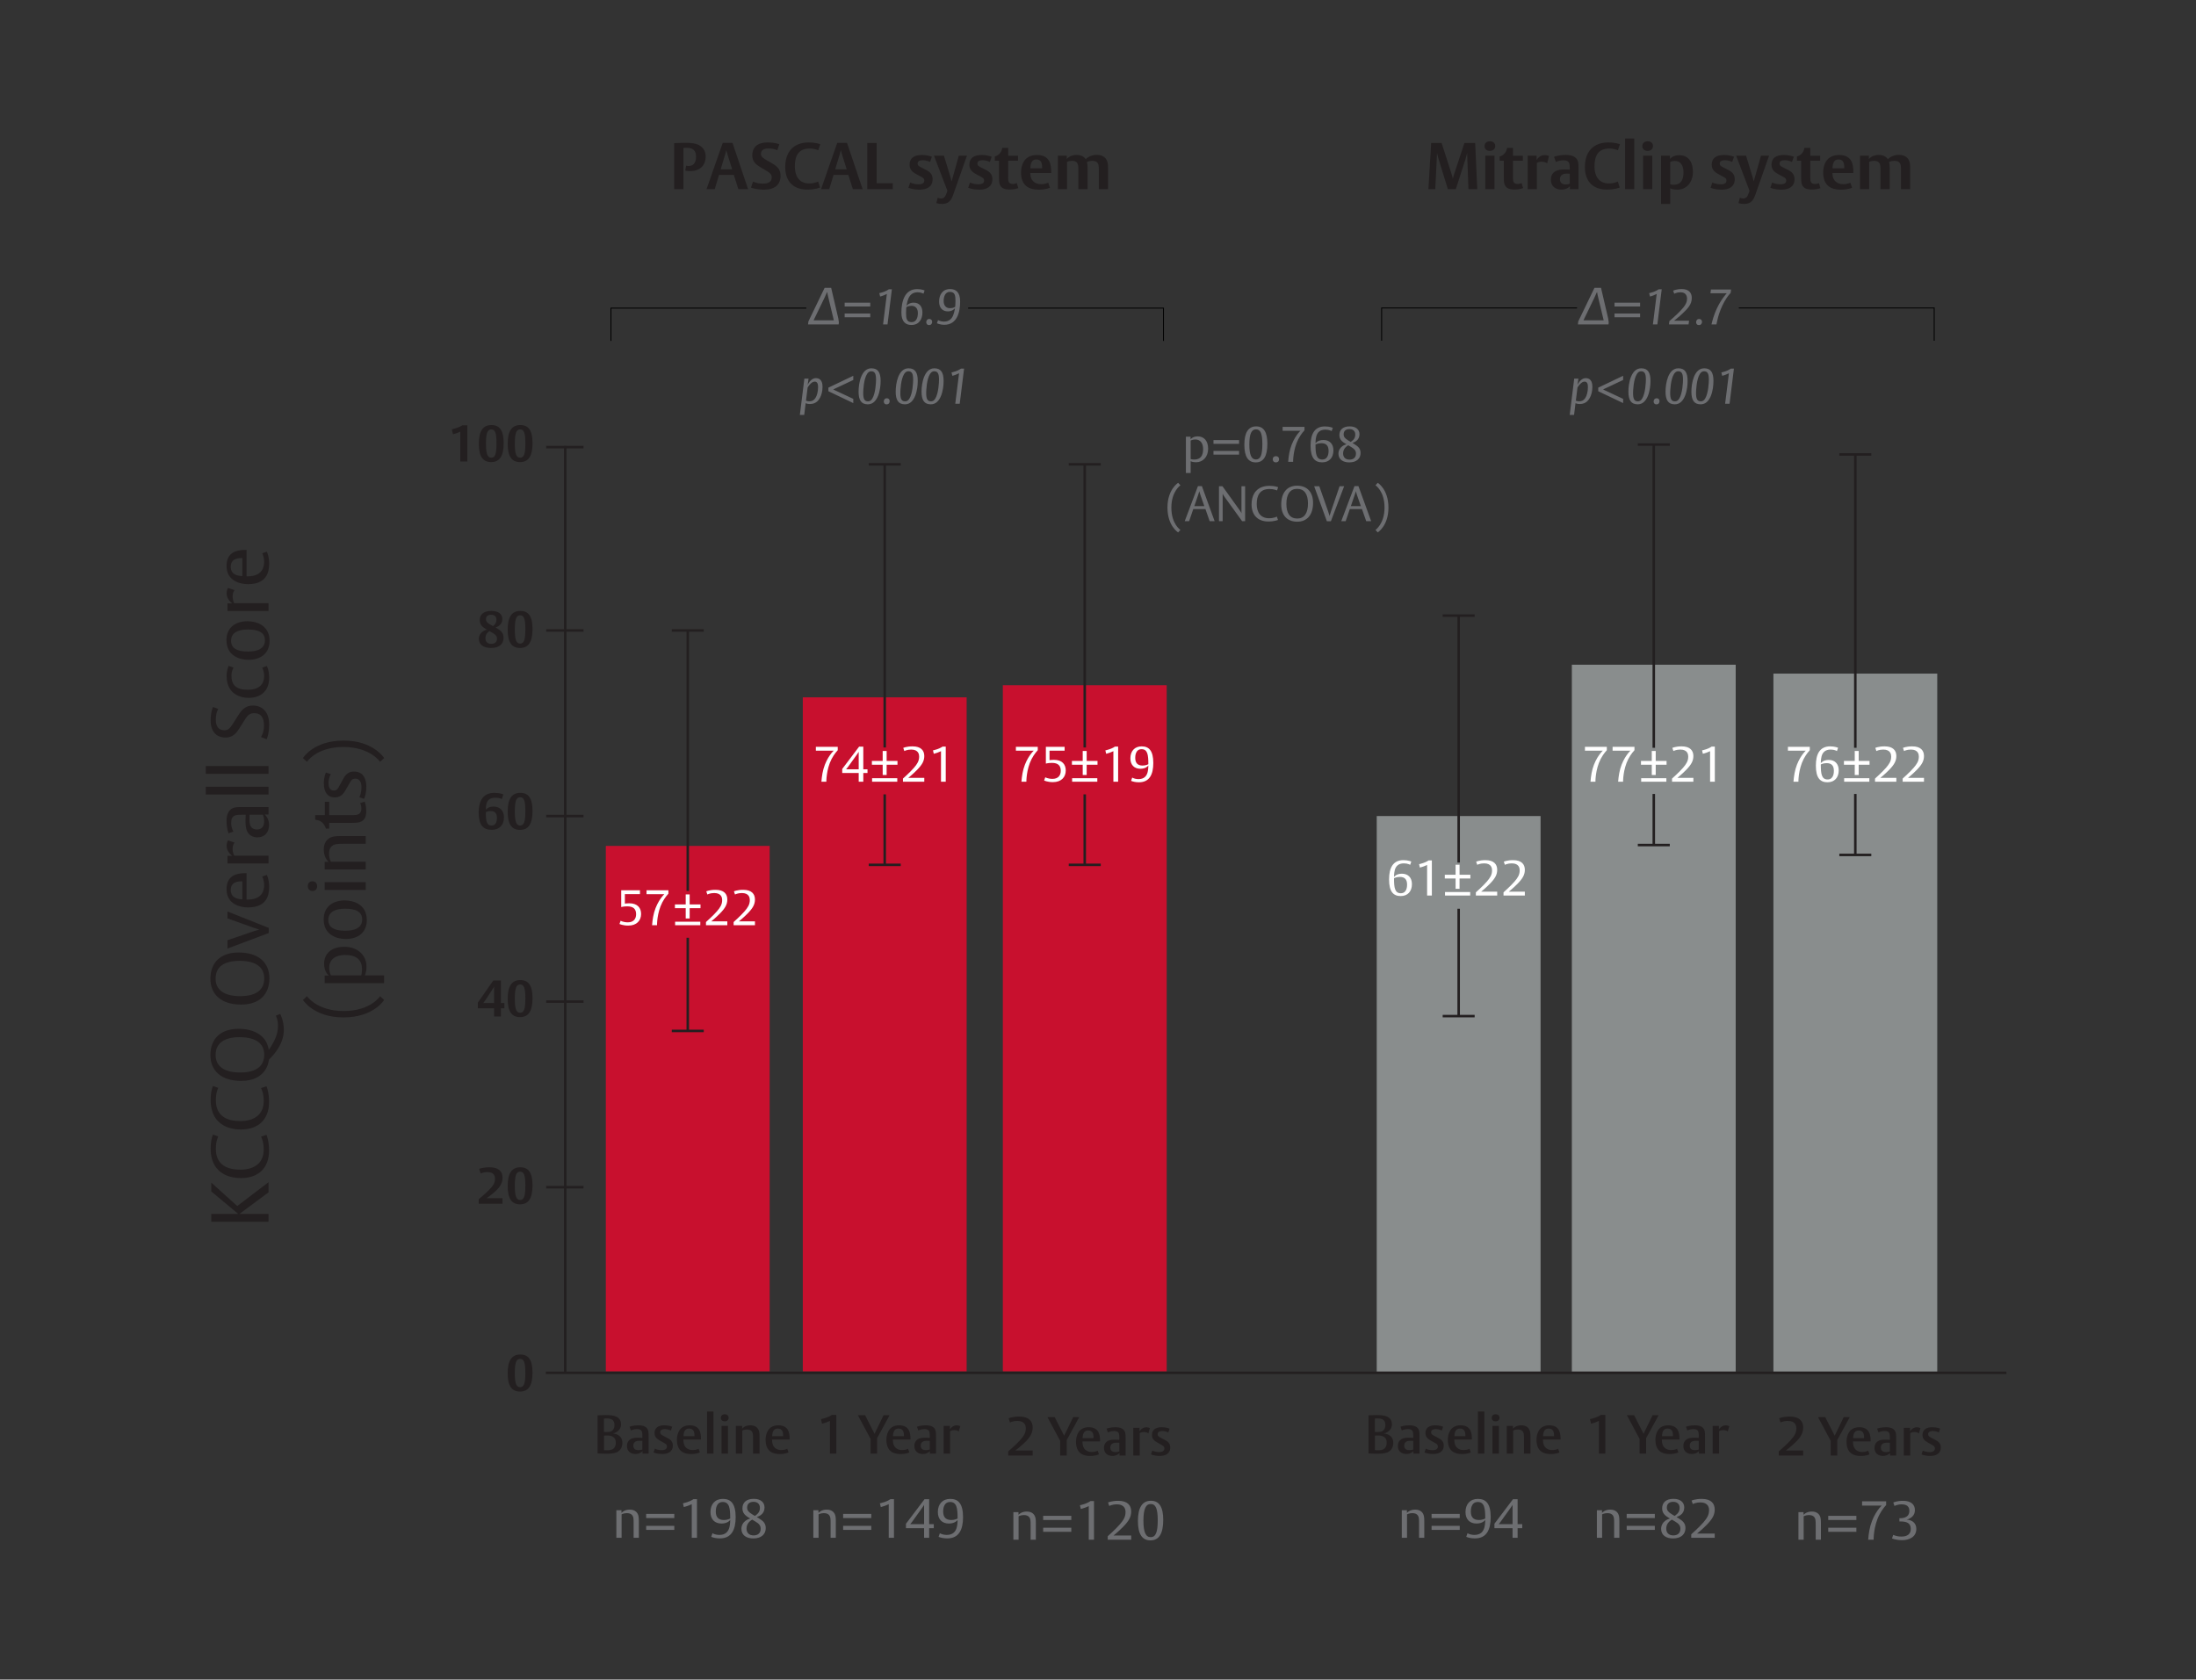 <svg width="732" height="560" viewBox="0 0 732 560" fill="none" xmlns="http://www.w3.org/2000/svg">
<rect x="0" y="0" width="732" height="560" fill="#333333" stroke="none"/>
<g clip-path="url(#clip0_1603_21813)">
<path d="M256.556 282.035H201.944V457.259H256.556V282.035Z" fill="#C8102E"/>
<path d="M322.215 232.497H267.602V457.258H322.215V232.497Z" fill="#C8102E"/>
<path d="M388.892 228.464H334.279V457.259H388.892V228.464Z" fill="#C8102E"/>
<path d="M182.068 395.827H194.507" stroke="#231F20" stroke-width="0.836" stroke-miterlimit="10"/>
<path d="M182.068 333.947H194.507" stroke="#231F20" stroke-width="0.836" stroke-miterlimit="10"/>
<path d="M182.068 272.079H194.507" stroke="#231F20" stroke-width="0.836" stroke-miterlimit="10"/>
<path d="M182.068 210.199H194.507" stroke="#231F20" stroke-width="0.836" stroke-miterlimit="10"/>
<path d="M182.068 149.07H194.507" stroke="#231F20" stroke-width="0.836" stroke-miterlimit="10"/>
<path d="M89.504 394.16V397.537L79.834 404.721H89.504V407.341H70.435V404.721H79.402L70.435 397.239V394.295L79.078 402.101L89.504 394.16ZM70.975 378.275L72.758 378.896C72.758 378.896 71.948 380.381 71.948 382.974C71.948 388.484 75.81 389.97 80.132 389.97C84.75 389.97 87.91 387.809 87.91 383.244C87.91 380.489 87.019 378.977 87.019 378.977L88.829 378.356C88.829 378.356 89.693 380.3 89.693 383.596C89.693 389.592 85.939 392.779 80.374 392.779C78.133 392.779 76.026 392.32 74.405 391.347C70.597 389.106 70.219 385.108 70.219 382.92C70.219 379.922 70.975 378.275 70.975 378.275ZM70.975 362.079L72.758 362.701C72.758 362.701 71.948 364.186 71.948 366.779C71.948 372.289 75.81 373.775 80.132 373.775C84.75 373.775 87.91 371.614 87.91 367.049C87.91 364.294 87.019 362.782 87.019 362.782L88.829 362.16C88.829 362.16 89.693 364.105 89.693 367.4C89.693 373.396 85.939 376.584 80.374 376.584C78.133 376.584 76.026 376.124 74.405 375.152C70.597 372.91 70.219 368.913 70.219 366.725C70.219 363.727 70.975 362.079 70.975 362.079ZM93.393 338.051C93.393 338.051 94.609 340.158 94.609 343.345C94.609 345.695 93.798 347.802 92.745 349.476C91.314 351.799 89.639 353.285 89.639 353.285C89.639 353.285 89.261 360.388 80.402 360.388C73.811 360.388 70.138 357.039 70.138 351.772C70.138 346.478 73.379 343.021 79.537 343.021C84.534 343.021 87.1 344.966 88.342 346.748C89.423 348.315 89.585 350.044 89.585 350.044C89.585 350.044 90.935 348.234 91.854 346.019C92.34 344.858 92.664 343.507 92.664 342.022C92.664 339.834 91.935 338.646 91.935 338.646L93.393 338.051ZM79.78 345.803C74.946 345.803 71.867 347.694 71.867 351.718C71.867 355.473 74.675 357.579 80.05 357.579C85.263 357.579 88.072 355.581 88.072 351.664C88.072 347.91 85.344 345.803 79.78 345.803ZM79.537 317.568C86.074 317.568 89.801 320.863 89.801 326.184C89.801 331.64 86.371 334.935 80.402 334.935C73.865 334.935 70.138 331.64 70.138 326.319C70.138 320.863 73.568 317.568 79.537 317.568ZM79.888 320.35C74.675 320.35 71.867 322.348 71.867 326.265C71.867 330.019 74.675 332.126 80.05 332.126C85.263 332.126 88.072 330.127 88.072 326.211C88.072 322.456 85.263 320.35 79.888 320.35ZM75.81 303.891L89.585 309.374V311.076L75.81 316.262V313.48L84.75 310.428C85.885 310.049 86.506 309.941 86.506 309.941C86.506 309.941 86.074 309.86 84.777 309.401L75.81 306.187V303.891ZM82.184 291.118V299.923C82.211 299.923 82.562 299.923 82.562 299.923C87.397 299.923 88.045 296.844 88.045 295.169C88.045 293.279 87.397 292.252 87.397 292.252L88.937 291.712C88.937 291.712 89.72 293.09 89.72 295.737C89.72 298.627 88.802 302.543 82.67 302.543C80.213 302.543 75.513 301.571 75.513 296.466C75.513 294.197 76.323 292.847 77.62 292.036C78.7 291.361 80.159 291.118 81.752 291.118H81.968H82.184ZM80.78 293.846H80.456C78.133 293.846 76.917 294.764 76.917 296.736C76.917 298.168 77.593 299.14 78.997 299.572C79.861 299.842 80.726 299.842 80.78 299.842V293.846ZM75.972 280.187L78.187 280.917C77.89 281.322 77.538 281.916 77.538 283.05C77.538 284.347 78.079 285.292 78.079 285.292H89.504V287.885H75.81V285.346H77.43C77.43 285.346 75.54 284.104 75.54 282.051C75.54 281.079 75.81 280.565 75.972 280.187ZM89.504 269.078V271.562H88.234C88.234 271.562 89.693 272.751 89.693 275.02C89.693 277.559 88.18 279.179 85.831 279.179C84.426 279.179 83.373 278.639 82.697 277.694C81.968 276.694 81.833 275.29 81.833 273.642C81.833 272.697 81.914 271.643 81.914 271.643H80.915C80.077 271.643 79.132 271.643 78.592 271.805C77.403 272.13 77.052 273.102 77.052 274.398C77.052 276.1 77.809 277.234 77.809 277.234L76.188 277.829C76.188 277.829 75.513 276.316 75.513 273.723C75.513 270.023 77.484 269.456 78.106 269.267C78.916 269.023 81.023 269.078 81.563 269.078H89.504ZM87.613 271.643H83.184C83.184 271.643 83.156 271.968 83.156 273.183C83.156 274.182 83.265 274.966 83.589 275.506C84.075 276.343 84.912 276.559 85.668 276.559C87.505 276.559 88.045 275.182 88.045 273.804C88.045 272.454 87.613 271.643 87.613 271.643ZM89.504 262.317L89.504 264.91H68.598V262.317H89.504ZM89.504 255.406V257.999H68.598V255.406H89.504ZM84.291 235.235C87.37 235.235 89.72 237.315 89.72 241.501C89.72 244.796 88.883 246.471 88.883 246.471L86.992 245.742C86.992 245.742 87.991 244.337 87.991 241.96C87.991 239.583 87.262 237.774 84.696 237.774C83.454 237.774 82.616 238.368 81.887 239.529L79.726 242.933C79.132 243.851 77.917 245.904 75.216 245.904C72.056 245.904 70.219 243.851 70.219 240.205C70.219 237.396 70.975 235.721 70.975 235.721L72.758 236.342C72.758 236.342 71.948 237.504 71.948 239.826C71.948 240.205 71.758 243.473 74.784 243.473C76.134 243.473 76.728 242.744 77.863 240.961L79.591 238.233C80.834 236.288 82.157 235.235 84.291 235.235ZM76.215 222.003L77.863 222.57C77.863 222.57 77.16 223.515 77.16 225.352C77.16 228.269 78.592 229.97 82.67 229.97C85.831 229.97 88.045 228.539 88.045 225.406C88.045 223.677 87.451 222.705 87.397 222.597L88.937 222.057C88.937 222.057 89.72 223.272 89.72 226.027C89.72 230.16 87.127 232.671 82.913 232.671C81.266 232.671 79.861 232.32 78.646 231.591C77.052 230.646 75.54 228.809 75.54 225.433C75.54 223.353 76.215 222.003 76.215 222.003ZM82.508 207.128C85.317 207.128 89.855 208.343 89.855 213.691C89.855 217.715 87.019 219.984 82.832 219.984C80.023 219.984 75.486 218.769 75.486 213.421C75.486 209.396 78.322 207.128 82.508 207.128ZM82.643 209.883C79.483 209.883 77.025 210.855 77.025 213.637C77.025 216.23 79.159 217.229 82.67 217.229C85.831 217.229 88.315 216.257 88.315 213.475C88.315 210.882 86.155 209.883 82.643 209.883ZM75.972 196.02L78.187 196.749C77.89 197.154 77.538 197.748 77.538 198.883C77.538 200.179 78.079 201.124 78.079 201.124H89.504V203.717H75.81V201.178H77.43C77.43 201.178 75.54 199.936 75.54 197.883C75.54 196.911 75.81 196.398 75.972 196.02ZM82.184 183.343V192.148C82.211 192.148 82.562 192.148 82.562 192.148C87.397 192.148 88.045 189.069 88.045 187.395C88.045 185.504 87.397 184.478 87.397 184.478L88.937 183.937C88.937 183.937 89.72 185.315 89.72 187.962C89.72 190.852 88.802 194.768 82.67 194.768C80.213 194.768 75.513 193.796 75.513 188.691C75.513 186.422 76.323 185.072 77.62 184.261C78.7 183.586 80.159 183.343 81.752 183.343H81.968H82.184ZM80.78 186.071H80.456C78.133 186.071 76.917 186.989 76.917 188.961C76.917 190.393 77.593 191.365 78.997 191.797C79.861 192.067 80.726 192.067 80.78 192.067V186.071Z" fill="#231F20"/>
<path d="M126.696 332.144L128.047 333.386C128.047 333.386 124.562 339.22 114.488 339.22C104.548 339.22 100.983 333.386 100.983 333.386L102.333 332.144C102.333 332.144 105.656 337.086 114.542 337.086C123.563 337.086 126.696 332.144 126.696 332.144ZM114.758 315.669C119.295 315.669 122.159 318.559 122.159 322.232C122.159 324.312 121.591 325.203 121.591 325.203L128.02 325.203V327.796H108.222V325.257H109.626C109.626 325.257 108.032 324.123 108.032 321.341C108.032 317.884 110.544 315.669 114.758 315.669ZM114.974 318.397C111.814 318.397 109.734 319.909 109.734 322.664C109.734 324.231 110.328 325.203 110.328 325.203H120.403C120.403 325.203 120.673 324.447 120.673 323.205C120.673 319.963 118.755 318.397 114.974 318.397ZM114.92 300.214C117.729 300.214 122.267 301.43 122.267 306.777C122.267 310.802 119.431 313.071 115.244 313.071C112.435 313.071 107.897 311.855 107.897 306.507C107.897 302.483 110.733 300.214 114.92 300.214ZM115.055 302.969C111.895 302.969 109.437 303.941 109.437 306.723C109.437 309.316 111.571 310.316 115.082 310.316C118.242 310.316 120.727 309.343 120.727 306.561C120.727 303.968 118.566 302.969 115.055 302.969ZM104.116 293.833C105.115 293.833 105.71 294.481 105.71 295.48C105.71 296.426 105.115 297.074 104.197 297.074C103.198 297.074 102.604 296.426 102.604 295.426C102.604 294.481 103.198 293.833 104.116 293.833ZM121.915 294.13V296.723H108.222V294.13H121.915ZM121.915 278.738V281.331H114.704C113.677 281.331 112.84 281.331 112.138 281.439C110.328 281.736 109.68 282.979 109.68 284.707C109.68 286.193 110.274 287.3 110.274 287.3H121.915V289.893H108.222V287.354H109.572C109.572 287.354 107.924 286.085 107.924 283.249C107.924 280.386 109.626 279.278 111.004 278.954C111.976 278.738 113.083 278.738 113.704 278.738H121.915ZM121.564 267.274C121.591 267.355 122.077 268.436 122.077 270.434C122.077 272.352 121.564 273.568 119.917 274.108C119.268 274.324 117.999 274.351 117.108 274.351H109.734V276.269H108.654L108.546 275.998C107.951 274.486 106.979 273.514 105.331 273.352L105.061 273.325V271.758H108.276V267.328H109.734V271.758H117.729C119.214 271.758 120.457 271.488 120.457 269.57C120.457 268.49 120.052 267.761 120.052 267.761L121.564 267.274ZM117.945 257.242C121.456 257.242 122.105 260.24 122.105 262.212C122.105 264.994 121.348 266.345 121.348 266.345L119.782 265.804C119.782 265.804 120.484 264.67 120.484 262.401C120.484 260.592 119.728 259.619 118.458 259.619C117.405 259.619 117.108 260.105 116.541 261.078L115.271 263.293C114.326 264.94 113.38 265.858 111.598 265.858C109.032 265.858 107.951 263.86 107.951 261.213C107.951 258.809 108.654 257.566 108.654 257.566L110.274 258.107C110.274 258.107 109.518 259.268 109.518 261.051C109.518 262.104 109.788 263.563 111.22 263.563C112.327 263.563 112.624 262.968 113.299 261.726L114.461 259.592C115.298 258.053 116.378 257.242 117.945 257.242ZM114.542 246.915C124.481 246.915 128.047 252.749 128.047 252.749L126.696 253.991C126.696 253.991 123.374 249.049 114.488 249.049C105.467 249.049 102.333 253.991 102.333 253.991L100.983 252.749C100.983 252.749 104.467 246.915 114.542 246.915Z" fill="#231F20"/>
<path d="M207.46 481.089C207.46 482.922 206.407 483.865 205.464 484.246C204.412 484.664 203.196 484.682 201.726 484.682C201.037 484.682 199.567 484.609 199.204 484.573V471.89C199.295 471.89 200.402 471.8 201.89 471.8C202.597 471.8 203.722 471.818 204.593 472.036C205.881 472.362 207.006 473.124 207.006 474.866C207.006 477.116 204.938 477.787 204.339 477.932C204.793 477.969 207.46 478.277 207.46 481.089ZM204.829 475.138C204.829 473.215 203.577 472.925 202.18 472.925C201.726 472.925 201.309 472.961 201.309 472.961V477.424C201.309 477.424 201.563 477.442 202.361 477.442C202.561 477.442 202.924 477.406 203.196 477.37C204.067 477.225 204.829 476.517 204.829 475.138ZM205.264 480.962C205.264 479.13 203.976 478.604 202.325 478.604C201.817 478.604 201.345 478.64 201.345 478.64V483.484C201.345 483.484 201.545 483.539 202.434 483.539C203.232 483.539 203.795 483.375 204.085 483.248C204.539 483.031 205.264 482.468 205.264 480.962ZM216.205 484.646H214.173V483.793C214.173 483.793 213.429 484.773 211.814 484.773C210.091 484.773 208.984 483.738 208.984 482.105C208.984 481.126 209.347 480.418 210 479.946C210.726 479.42 211.705 479.348 212.812 479.348C213.447 479.348 214.119 479.402 214.119 479.402V478.749C214.119 478.241 214.1 477.715 213.992 477.388C213.756 476.68 213.157 476.463 212.322 476.463C211.125 476.463 210.308 476.953 210.308 476.953L209.855 475.683C209.855 475.683 210.943 475.211 212.867 475.211C215.316 475.211 215.86 476.372 216.042 476.934C216.223 477.479 216.205 478.694 216.205 479.202V484.646ZM214.119 483.267V480.382C214.119 480.382 213.937 480.364 213.175 480.364C212.558 480.364 212.068 480.472 211.705 480.708C211.252 481.017 211.107 481.543 211.107 481.997C211.107 483.176 211.996 483.502 212.83 483.502C213.647 483.502 214.119 483.267 214.119 483.267ZM224.279 481.942C224.279 484.192 222.428 484.773 220.813 484.773C218.799 484.773 217.856 484.246 217.856 484.246L218.291 482.994C218.291 482.994 219.09 483.502 220.614 483.502C221.72 483.502 222.319 483.049 222.319 482.287C222.319 481.67 222.029 481.47 221.394 481.107L219.979 480.309C218.817 479.656 218.182 479.021 218.182 477.769C218.182 476.027 219.489 475.211 221.412 475.211C223.136 475.211 224.061 475.701 224.061 475.701L223.625 476.971C223.625 476.971 222.809 476.463 221.63 476.463C220.904 476.463 220.069 476.68 220.069 477.515C220.069 478.168 220.45 478.368 221.231 478.785L222.609 479.511C223.698 480.073 224.279 480.799 224.279 481.942ZM233.663 479.946H227.802C227.802 479.983 227.802 480.164 227.802 480.164C227.802 482.704 229.417 483.466 230.887 483.466C232.157 483.466 232.864 483.031 232.864 483.031L233.282 484.246C233.282 484.246 232.302 484.791 230.324 484.791C228.093 484.791 225.643 483.956 225.643 480.037C225.643 478.35 226.278 475.211 229.889 475.211C231.576 475.211 232.52 475.828 233.082 476.771C233.536 477.533 233.663 478.604 233.663 479.729V479.946ZM231.485 478.84V478.513C231.485 477.043 230.923 476.299 229.707 476.299C228.764 476.299 228.22 476.789 227.984 477.678C227.839 478.204 227.839 478.84 227.839 478.84H231.485ZM237.826 484.646H235.685V470.602H237.826V484.646ZM242.863 472.671C242.863 473.433 242.355 473.886 241.557 473.886C240.813 473.886 240.287 473.451 240.287 472.743C240.287 471.981 240.795 471.528 241.593 471.528C242.337 471.528 242.863 471.963 242.863 472.671ZM242.663 484.646H240.523V475.41H242.663V484.646ZM253.18 484.646H251.021V479.565C251.021 478.985 251.021 478.459 250.948 478.059C250.749 477.025 250.041 476.608 248.989 476.608C248.082 476.608 247.428 476.953 247.428 476.953V484.646H245.288V475.41H247.374V476.336C247.374 476.336 248.191 475.211 250.132 475.211C252.055 475.211 252.817 476.336 253.035 477.279C253.18 477.932 253.18 478.676 253.18 479.094V484.646ZM263.217 479.946H257.357C257.357 479.983 257.357 480.164 257.357 480.164C257.357 482.704 258.971 483.466 260.441 483.466C261.711 483.466 262.419 483.031 262.419 483.031L262.836 484.246C262.836 484.246 261.856 484.791 259.879 484.791C257.647 484.791 255.198 483.956 255.198 480.037C255.198 478.35 255.833 475.211 259.443 475.211C261.131 475.211 262.074 475.828 262.636 476.771C263.09 477.533 263.217 478.604 263.217 479.729V479.946ZM261.04 478.84V478.513C261.04 477.043 260.477 476.299 259.262 476.299C258.318 476.299 257.774 476.789 257.538 477.678C257.393 478.204 257.393 478.84 257.393 478.84H261.04Z" fill="#231F20"/>
<path d="M212.948 512.714H211.206V507.87C211.206 507.181 211.206 506.618 211.133 506.146C210.934 504.931 210.099 504.495 208.938 504.495C207.94 504.495 207.196 504.894 207.196 504.894V512.714H205.454V503.515H207.16V504.423C207.16 504.423 208.012 503.316 209.918 503.316C211.841 503.316 212.585 504.459 212.802 505.384C212.948 506.037 212.948 506.781 212.948 507.199V512.714ZM224.767 506.128H215.387V504.749H224.767V506.128ZM224.767 510.084H215.387V508.723H224.767V510.084ZM232.328 512.714H230.586V501.502C230.586 501.502 230.06 501.774 229.261 502.064C228.717 502.264 227.937 502.463 227.937 502.463L227.647 501.211C227.647 501.211 228.009 501.175 229.171 500.794C230.386 500.395 231.148 499.832 231.148 499.832H232.328V512.714ZM245.22 505.838C245.22 510.047 243.823 512.914 239.959 512.914C238.671 512.914 237.709 512.66 237.074 512.388L237.491 511.19C238.126 511.589 239.124 511.753 239.777 511.753C241.809 511.753 242.771 510.682 243.152 509.158C243.424 508.07 243.406 506.745 243.406 506.745C243.406 506.745 242.644 507.961 240.503 507.961C238.217 507.961 236.82 506.527 236.82 504.132C236.82 501.502 238.362 499.742 240.957 499.742C243.624 499.742 245.22 501.32 245.22 505.838ZM243.406 506.273V506.183C243.406 502.862 243.116 500.776 240.92 500.776C238.616 500.776 238.598 503.443 238.598 503.951C238.598 505.802 239.451 506.781 241.283 506.781C242.608 506.781 243.406 506.273 243.406 506.273ZM255.247 509.503C255.247 511.408 253.904 512.932 251.092 512.932C248.914 512.932 247.136 511.916 247.136 509.739C247.136 508.505 247.771 507.562 248.552 506.999C249.314 506.455 250.094 506.291 250.094 506.291L249.568 505.983C248.152 505.148 247.481 504.278 247.481 502.88C247.481 501.139 248.588 499.723 251.255 499.723C253.469 499.723 254.847 500.812 254.847 502.626C254.847 503.661 254.43 504.513 253.632 505.112C253.051 505.548 252.271 505.783 252.271 505.783L252.997 506.237C254.557 507.199 255.247 507.997 255.247 509.503ZM253.305 502.717C253.305 501.338 252.325 500.721 251.182 500.721C250.094 500.721 249.041 501.193 249.041 502.626C249.041 503.57 249.513 504.132 250.638 504.822L251.618 505.421C251.618 505.421 252.18 505.076 252.598 504.622C253.051 504.132 253.305 503.552 253.305 502.717ZM253.559 509.684C253.559 508.668 253.033 508.015 251.799 507.289L250.729 506.654C250.729 506.654 249.949 507.072 249.459 507.743C249.096 508.233 248.842 508.832 248.842 509.684C248.842 511.118 249.785 511.916 251.201 511.916C252.398 511.916 253.559 511.354 253.559 509.684Z" fill="#6D6E71"/>
<path d="M155.794 153.854H153.421V143.9C153.421 143.9 153.048 144.121 152.217 144.426C151.691 144.613 150.979 144.782 150.979 144.782L150.623 143.12C150.623 143.12 151.233 143.019 152.149 142.713C153.505 142.256 154.116 141.798 154.116 141.798H155.794V153.854ZM167.891 147.75C167.891 152.057 166.552 154.057 163.72 154.057C160.905 154.057 159.616 152.124 159.616 147.953C159.616 143.714 160.973 141.713 163.822 141.713C166.619 141.713 167.891 143.595 167.891 147.75ZM165.5 147.8C165.5 144.358 165.042 143.171 163.771 143.171C162.482 143.171 161.99 144.426 161.99 147.919C161.99 151.344 162.499 152.599 163.754 152.599C165.042 152.599 165.5 151.395 165.5 147.8ZM177.512 147.75C177.512 152.057 176.173 154.057 173.341 154.057C170.526 154.057 169.237 152.124 169.237 147.953C169.237 143.714 170.594 141.713 173.442 141.713C176.24 141.713 177.512 143.595 177.512 147.75ZM175.121 147.8C175.121 144.358 174.663 143.171 173.392 143.171C172.103 143.171 171.611 144.426 171.611 147.919C171.611 151.344 172.12 152.599 173.375 152.599C174.663 152.599 175.121 151.395 175.121 147.8Z" fill="#231F20"/>
<path d="M167.989 272.52C167.989 275.063 166.463 276.674 163.885 276.674C161.071 276.674 159.561 275.08 159.561 270.943C159.561 266.856 161.138 264.347 164.784 264.347C166.7 264.347 167.785 264.855 167.785 264.855L167.277 266.415C167.277 266.415 166.497 265.958 165.157 265.958C163.411 265.958 162.41 266.67 162.105 268.196C161.935 269.027 161.952 269.976 161.952 269.976C161.952 269.976 162.631 268.925 164.479 268.925C166.7 268.925 167.989 270.299 167.989 272.52ZM165.649 272.706C165.649 271.214 165.021 270.417 163.546 270.417C162.512 270.417 161.952 270.756 161.952 270.756V270.892C161.952 273.91 162.241 275.233 163.851 275.233C165.445 275.233 165.649 273.571 165.649 272.706ZM177.508 270.383C177.508 274.69 176.169 276.691 173.337 276.691C170.522 276.691 169.233 274.758 169.233 270.587C169.233 266.348 170.59 264.347 173.438 264.347C176.236 264.347 177.508 266.229 177.508 270.383ZM175.117 270.434C175.117 266.992 174.659 265.805 173.388 265.805C172.099 265.805 171.607 267.06 171.607 270.553C171.607 273.978 172.116 275.233 173.371 275.233C174.659 275.233 175.117 274.029 175.117 270.434Z" fill="#231F20"/>
<path d="M167.853 212.626C167.853 214.678 166.463 216.035 163.682 216.035C161.257 216.035 159.629 215 159.629 212.982C159.629 211.812 160.24 211.015 160.935 210.541C161.63 210.066 162.325 209.93 162.325 209.93L161.8 209.625C160.562 208.913 159.917 207.997 159.917 206.725C159.917 204.894 161.189 203.69 163.733 203.69C166.191 203.69 167.446 204.707 167.446 206.437C167.446 207.421 167.005 208.133 166.361 208.607C165.818 209.014 165.174 209.201 165.174 209.201L165.801 209.574C167.175 210.388 167.853 211.202 167.853 212.626ZM165.479 206.573C165.479 205.504 164.784 204.962 163.716 204.962C162.766 204.962 161.986 205.386 161.986 206.454C161.986 207.166 162.325 207.624 163.292 208.167L164.309 208.743C164.309 208.743 164.699 208.489 165.005 208.082C165.293 207.709 165.479 207.234 165.479 206.573ZM165.666 212.931C165.666 212.151 165.293 211.643 164.241 211.032L163.156 210.405C163.156 210.405 162.614 210.71 162.241 211.287C162.003 211.66 161.817 212.151 161.817 212.796C161.817 214.051 162.58 214.661 163.733 214.661C164.818 214.661 165.666 214.169 165.666 212.931ZM177.508 209.727C177.508 214.034 176.169 216.035 173.337 216.035C170.522 216.035 169.233 214.101 169.233 209.93C169.233 205.691 170.59 203.69 173.438 203.69C176.236 203.69 177.508 205.572 177.508 209.727ZM175.117 209.777C175.117 206.335 174.659 205.148 173.388 205.148C172.099 205.148 171.607 206.403 171.607 209.896C171.607 213.321 172.116 214.576 173.371 214.576C174.659 214.576 175.117 213.372 175.117 209.777Z" fill="#231F20"/>
<path d="M168.125 336.183H166.971V338.913H164.699V336.183H159.29V334.267L164.428 326.908H166.971V334.42H168.125V336.183ZM164.699 334.42V328.892C164.699 328.892 164.648 329.129 164.021 330.079L161.613 333.724C161.444 333.979 161.121 334.42 161.121 334.42H164.699ZM177.508 332.809C177.508 337.116 176.169 339.117 173.337 339.117C170.522 339.117 169.233 337.183 169.233 333.012C169.233 328.773 170.59 326.772 173.438 326.772C176.236 326.772 177.508 328.654 177.508 332.809ZM175.117 332.86C175.117 329.417 174.659 328.23 173.388 328.23C172.099 328.23 171.607 329.485 171.607 332.978C171.607 336.403 172.116 337.658 173.371 337.658C174.659 337.658 175.117 336.454 175.117 332.86Z" fill="#231F20"/>
<path d="M167.514 392.593C167.514 394.119 166.938 395.51 165.191 397.12C163.614 398.579 162.19 399.494 162.19 399.494H167.497V401.326H159.578V399.817C159.578 399.817 161.851 397.951 163.156 396.595C164.479 395.238 164.988 394.289 164.988 393.017C164.988 392.271 164.818 390.779 162.444 390.779C161.104 390.779 160.223 391.253 160.223 391.253L159.714 389.71C159.714 389.71 160.884 389.185 163.258 389.185C166.158 389.185 167.514 390.558 167.514 392.593ZM177.508 395.221C177.508 399.528 176.169 401.529 173.337 401.529C170.522 401.529 169.233 399.596 169.233 395.425C169.233 391.186 170.59 389.185 173.438 389.185C176.236 389.185 177.508 391.067 177.508 395.221ZM175.117 395.272C175.117 391.83 174.659 390.643 173.388 390.643C172.099 390.643 171.607 391.898 171.607 395.391C171.607 398.816 172.116 400.071 173.371 400.071C174.659 400.071 175.117 398.867 175.117 395.272Z" fill="#231F20"/>
<path d="M177.504 457.646C177.504 461.953 176.164 463.954 173.333 463.954C170.518 463.954 169.229 462.021 169.229 457.85C169.229 453.61 170.586 451.609 173.434 451.609C176.232 451.609 177.504 453.492 177.504 457.646ZM175.113 457.697C175.113 454.255 174.655 453.068 173.383 453.068C172.095 453.068 171.603 454.323 171.603 457.816C171.603 461.241 172.112 462.496 173.367 462.496C174.655 462.496 175.113 461.292 175.113 457.697Z" fill="#231F20"/>
<path d="M278.773 484.646H276.632V473.723C276.632 473.723 276.16 473.977 275.326 474.285C274.763 474.485 274.001 474.666 274.001 474.666L273.656 473.142C273.656 473.142 274.164 473.07 275.235 472.725C276.559 472.29 277.267 471.745 277.267 471.745H278.773V484.646ZM296.543 471.836L292.37 479.493V484.646H290.193V479.747L285.948 471.836H288.361L291.518 478.041L294.529 471.836H296.543ZM303.486 479.946H297.625C297.625 479.983 297.625 480.164 297.625 480.164C297.625 482.704 299.24 483.466 300.71 483.466C301.98 483.466 302.687 483.031 302.687 483.031L303.105 484.246C303.105 484.246 302.125 484.791 300.147 484.791C297.916 484.791 295.466 483.956 295.466 480.037C295.466 478.35 296.101 475.211 299.712 475.211C301.399 475.211 302.343 475.828 302.905 476.771C303.359 477.533 303.486 478.604 303.486 479.729V479.946ZM301.309 478.84V478.513C301.309 477.043 300.746 476.299 299.53 476.299C298.587 476.299 298.043 476.789 297.807 477.678C297.662 478.204 297.662 478.84 297.662 478.84H301.309ZM312.004 484.646H309.971V483.793C309.971 483.793 309.228 484.773 307.613 484.773C305.889 484.773 304.782 483.738 304.782 482.105C304.782 481.126 305.145 480.418 305.798 479.946C306.524 479.42 307.504 479.348 308.611 479.348C309.246 479.348 309.917 479.402 309.917 479.402V478.749C309.917 478.241 309.899 477.715 309.79 477.388C309.554 476.68 308.955 476.463 308.121 476.463C306.923 476.463 306.107 476.953 306.107 476.953L305.653 475.683C305.653 475.683 306.742 475.211 308.665 475.211C311.115 475.211 311.659 476.372 311.84 476.934C312.022 477.479 312.004 478.694 312.004 479.202V484.646ZM309.917 483.267V480.382C309.917 480.382 309.736 480.364 308.974 480.364C308.357 480.364 307.867 480.472 307.504 480.708C307.05 481.017 306.905 481.543 306.905 481.997C306.905 483.176 307.794 483.502 308.629 483.502C309.445 483.502 309.917 483.267 309.917 483.267ZM320.095 475.501L319.587 477.261C319.388 477.116 318.934 476.807 318.136 476.807C317.265 476.807 316.702 477.152 316.702 477.152V484.646H314.561V475.41H316.63V476.572C316.63 476.572 317.392 475.229 318.861 475.229C319.478 475.229 319.823 475.392 320.095 475.501Z" fill="#231F20"/>
<path d="M278.606 512.714H276.865V507.87C276.865 507.181 276.865 506.618 276.792 506.146C276.592 504.931 275.758 504.495 274.597 504.495C273.599 504.495 272.855 504.894 272.855 504.894V512.714H271.113V503.515H272.819V504.423C272.819 504.423 273.671 503.316 275.576 503.316C277.5 503.316 278.244 504.459 278.461 505.384C278.606 506.037 278.606 506.781 278.606 507.199V512.714ZM290.426 506.128H281.045V504.749H290.426V506.128ZM290.426 510.084H281.045V508.723H290.426V510.084ZM297.987 512.714H296.245V501.502C296.245 501.502 295.719 501.774 294.92 502.064C294.376 502.264 293.596 502.463 293.596 502.463L293.305 501.211C293.305 501.211 293.668 501.175 294.83 500.794C296.045 500.395 296.807 499.832 296.807 499.832H297.987V512.714ZM311.26 509.503H309.718V512.714H308.031V509.503H301.989V508.033L308.176 499.85H309.718V508.16H311.26V509.503ZM308.031 508.16V501.719C308.031 501.719 307.958 501.937 307.287 502.862L304.094 507.308C303.713 507.834 303.404 508.16 303.404 508.16H308.031ZM321.014 505.838C321.014 510.047 319.617 512.914 315.753 512.914C314.464 512.914 313.503 512.66 312.868 512.388L313.285 511.19C313.92 511.589 314.918 511.753 315.571 511.753C317.603 511.753 318.565 510.682 318.946 509.158C319.218 508.07 319.2 506.745 319.2 506.745C319.2 506.745 318.438 507.961 316.297 507.961C314.011 507.961 312.614 506.527 312.614 504.132C312.614 501.502 314.156 499.742 316.751 499.742C319.418 499.742 321.014 501.32 321.014 505.838ZM319.2 506.273V506.183C319.2 502.862 318.91 500.776 316.714 500.776C314.41 500.776 314.392 503.443 314.392 503.951C314.392 505.802 315.245 506.781 317.077 506.781C318.402 506.781 319.2 506.273 319.2 506.273Z" fill="#6D6E71"/>
<path d="M344.223 485.287H336.076V483.908C336.076 483.908 338.616 481.731 340.013 480.189C341.284 478.792 341.937 477.739 341.937 476.233C341.937 475.49 341.737 473.748 339.106 473.748C337.6 473.748 336.657 474.274 336.657 474.274L336.203 472.877C336.203 472.877 337.401 472.296 339.796 472.296C342.88 472.296 344.223 473.802 344.223 475.907C344.223 477.63 343.533 479.064 341.628 480.896C339.959 482.511 338.435 483.6 338.435 483.6H344.223V485.287ZM359.744 472.478L355.571 480.134V485.287H353.393V480.388L349.148 472.478H351.561L354.718 478.683L357.73 472.478H359.744ZM366.686 480.588H360.826C360.826 480.624 360.826 480.806 360.826 480.806C360.826 483.346 362.44 484.108 363.91 484.108C365.18 484.108 365.888 483.672 365.888 483.672L366.305 484.888C366.305 484.888 365.325 485.432 363.348 485.432C361.116 485.432 358.666 484.598 358.666 480.679C358.666 478.991 359.302 475.852 362.912 475.852C364.599 475.852 365.543 476.469 366.105 477.413C366.559 478.175 366.686 479.245 366.686 480.37V480.588ZM364.509 479.481V479.155C364.509 477.685 363.946 476.941 362.731 476.941C361.787 476.941 361.243 477.431 361.007 478.32C360.862 478.846 360.862 479.481 360.862 479.481H364.509ZM375.204 485.287H373.172V484.434C373.172 484.434 372.428 485.414 370.813 485.414C369.089 485.414 367.983 484.38 367.983 482.747C367.983 481.767 368.345 481.06 368.999 480.588C369.724 480.062 370.704 479.989 371.811 479.989C372.446 479.989 373.117 480.044 373.117 480.044V479.39C373.117 478.882 373.099 478.356 372.99 478.03C372.754 477.322 372.156 477.104 371.321 477.104C370.124 477.104 369.307 477.594 369.307 477.594L368.853 476.324C368.853 476.324 369.942 475.852 371.865 475.852C374.315 475.852 374.859 477.014 375.04 477.576C375.222 478.12 375.204 479.336 375.204 479.844V485.287ZM373.117 483.908V481.023C373.117 481.023 372.936 481.005 372.174 481.005C371.557 481.005 371.067 481.114 370.704 481.35C370.251 481.658 370.105 482.185 370.105 482.638C370.105 483.817 370.994 484.144 371.829 484.144C372.646 484.144 373.117 483.908 373.117 483.908ZM383.295 476.143L382.787 477.903C382.588 477.757 382.134 477.449 381.336 477.449C380.465 477.449 379.903 477.794 379.903 477.794V485.287H377.762V476.052H379.83V477.213C379.83 477.213 380.592 475.871 382.062 475.871C382.679 475.871 383.023 476.034 383.295 476.143ZM390.081 482.584C390.081 484.834 388.231 485.414 386.616 485.414C384.602 485.414 383.658 484.888 383.658 484.888L384.094 483.636C384.094 483.636 384.892 484.144 386.416 484.144C387.523 484.144 388.122 483.69 388.122 482.928C388.122 482.312 387.831 482.112 387.196 481.749L385.781 480.951C384.62 480.298 383.985 479.663 383.985 478.411C383.985 476.669 385.291 475.852 387.214 475.852C388.938 475.852 389.863 476.342 389.863 476.342L389.428 477.612C389.428 477.612 388.612 477.104 387.432 477.104C386.706 477.104 385.872 477.322 385.872 478.157C385.872 478.81 386.253 479.009 387.033 479.427L388.412 480.152C389.501 480.715 390.081 481.441 390.081 482.584Z" fill="#231F20"/>
<path d="M345.283 513.356H343.541V508.512C343.541 507.822 343.541 507.26 343.468 506.788C343.269 505.572 342.434 505.137 341.273 505.137C340.275 505.137 339.531 505.536 339.531 505.536V513.356H337.789V504.157H339.495V505.064C339.495 505.064 340.348 503.958 342.253 503.958C344.176 503.958 344.92 505.101 345.138 506.026C345.283 506.679 345.283 507.423 345.283 507.84V513.356ZM357.102 506.77H347.722V505.391H357.102V506.77ZM357.102 510.725H347.722V509.364H357.102V510.725ZM364.663 513.356H362.921V502.143C362.921 502.143 362.395 502.415 361.597 502.706C361.052 502.905 360.272 503.105 360.272 503.105L359.982 501.853C359.982 501.853 360.345 501.817 361.506 501.436C362.722 501.036 363.484 500.474 363.484 500.474H364.663V513.356ZM377.066 513.356H369.246V512.195C369.246 512.195 371.895 509.854 373.292 508.221C374.435 506.879 375.179 505.79 375.179 504.139C375.179 503.431 375.016 501.563 372.276 501.563C370.679 501.563 369.754 502.107 369.754 502.107L369.355 500.946C369.355 500.946 370.516 500.383 372.766 500.383C375.85 500.383 377.066 501.907 377.066 503.921C377.066 505.736 376.286 507.115 374.362 509.074C372.711 510.743 371.187 511.941 371.187 511.941H377.066V513.356ZM387.745 506.734C387.745 511.342 386.33 513.574 383.481 513.574C380.687 513.574 379.308 511.433 379.308 507.096C379.308 502.615 380.778 500.365 383.645 500.365C386.403 500.365 387.745 502.452 387.745 506.734ZM385.913 506.861C385.913 502.96 385.223 501.454 383.572 501.454C381.921 501.454 381.141 503.123 381.141 507.024C381.141 510.852 381.921 512.503 383.554 512.503C385.205 512.503 385.913 510.943 385.913 506.861Z" fill="#6D6E71"/>
<path d="M181.935 457.707H669.162" stroke="#231F20" stroke-width="0.836" stroke-miterlimit="10"/>
<path d="M274.175 128.999C274.175 132.166 272.625 133.668 272.394 133.849C271.783 134.36 271.09 134.707 269.903 134.707C269.094 134.707 268.55 134.426 268.55 134.426L268.072 138.336H266.62L268.121 126.244H269.523L269.21 128.339C269.21 128.339 269.655 127.283 270.497 126.624C270.892 126.31 271.387 126.079 271.948 126.079C274.027 126.079 274.175 128.026 274.175 128.999ZM272.691 129.065C272.691 128.141 272.509 127.234 271.585 127.234C270.958 127.234 270.497 127.663 270.299 127.844C269.573 128.521 269.21 129.214 269.21 129.214L268.665 133.569C268.665 133.569 269.012 133.8 269.738 133.8C270.414 133.8 271.156 133.668 271.833 132.661C272.328 131.919 272.691 130.533 272.691 129.065ZM276.131 130.434V129.247C278.902 127.927 281.657 126.591 284.429 125.287V126.69C282.202 127.729 279.975 128.785 277.781 129.824V129.873C279.975 130.896 282.202 131.952 284.429 132.991V134.393C281.657 133.09 278.902 131.754 276.131 130.434ZM293.547 127.036C293.547 129.774 292.705 134.806 289.291 134.806C287.08 134.806 286.189 133.404 286.189 130.566C286.189 127.828 287.047 122.796 290.462 122.796C292.672 122.796 293.547 124.199 293.547 127.036ZM292.012 126.591C292.012 124.611 291.617 123.786 290.396 123.786C289.835 123.786 289.373 124.1 289.01 124.694C287.888 126.475 287.74 130.17 287.74 131.012C287.74 132.991 288.136 133.816 289.357 133.816C289.917 133.816 290.396 133.503 290.759 132.909C291.864 131.127 292.012 127.432 292.012 126.591ZM296.557 133.767C296.557 134.327 296.21 134.822 295.55 134.822C294.791 134.822 294.593 134.245 294.593 133.866C294.593 133.305 294.94 132.793 295.6 132.793C296.359 132.793 296.557 133.387 296.557 133.767ZM305.919 127.036C305.919 129.774 305.078 134.806 301.663 134.806C299.452 134.806 298.562 133.404 298.562 130.566C298.562 127.828 299.419 122.796 302.834 122.796C305.045 122.796 305.919 124.199 305.919 127.036ZM304.385 126.591C304.385 124.611 303.989 123.786 302.768 123.786C302.207 123.786 301.745 124.1 301.382 124.694C300.261 126.475 300.112 130.17 300.112 131.012C300.112 132.991 300.508 133.816 301.729 133.816C302.29 133.816 302.768 133.503 303.131 132.909C304.236 131.127 304.385 127.432 304.385 126.591ZM314.538 127.036C314.538 129.774 313.696 134.806 310.282 134.806C308.071 134.806 307.18 133.404 307.18 130.566C307.18 127.828 308.038 122.796 311.453 122.796C313.663 122.796 314.538 124.199 314.538 127.036ZM313.004 126.591C313.004 124.611 312.608 123.786 311.387 123.786C310.826 123.786 310.364 124.1 310.001 124.694C308.879 126.475 308.731 130.17 308.731 131.012C308.731 132.991 309.127 133.816 310.348 133.816C310.909 133.816 311.387 133.503 311.75 132.909C312.855 131.127 313.004 127.432 313.004 126.591ZM321.358 122.895L319.907 134.608H318.422L319.692 124.43C319.692 124.43 319.527 124.562 318.538 124.957C318.076 125.139 317.449 125.304 317.449 125.304L317.168 124.166C317.168 124.166 317.498 124.149 318.57 123.786C319.577 123.44 320.352 122.895 320.352 122.895H321.358Z" fill="#6D6E71"/>
<path d="M269.35 108.167L269.465 107.178C271.263 103.433 273.078 99.705 274.876 95.96H277.054C277.846 99.375 278.654 102.79 279.446 106.204C279.479 106.534 279.594 107.194 279.627 107.508L279.545 108.167H269.35ZM271.197 106.798H277.945C277.516 104.967 276.773 101.965 276.212 99.589C275.981 98.698 275.767 97.659 275.751 97.412H275.685C275.602 97.626 275.107 98.715 274.695 99.573C273.556 101.932 272.072 104.967 271.197 106.798ZM290.085 102.179H281.557V100.926H290.085V102.179ZM290.085 105.775H281.557V104.538H290.085V105.775ZM297.29 96.455L295.838 108.167H294.353L295.624 97.989C295.624 97.989 295.459 98.121 294.469 98.517C294.007 98.698 293.38 98.864 293.38 98.864L293.1 97.725C293.1 97.725 293.43 97.709 294.502 97.346C295.508 96.999 296.283 96.455 296.283 96.455H297.29ZM308.202 96.851L307.822 97.923C307.822 97.923 307.063 97.445 305.876 97.445C304.16 97.445 303.269 98.402 302.791 99.573C302.345 100.645 302.18 101.981 302.18 101.981C302.18 101.981 302.873 100.909 304.539 100.909C306.304 100.909 307.476 102.031 307.476 104.175C307.476 106.336 306.42 108.349 303.797 108.349C301.9 108.349 300.465 107.293 300.465 104.208C300.465 100.546 301.52 96.389 305.727 96.389C307.294 96.389 308.202 96.851 308.202 96.851ZM305.958 104.357C305.958 102.922 305.216 101.965 303.846 101.965C302.692 101.965 302.131 102.41 302.131 102.41C302.131 102.41 302.015 103.021 302.015 104.324C302.015 106.155 302.197 107.409 303.896 107.409C305.43 107.409 305.958 105.891 305.958 104.357ZM310.717 107.326C310.717 107.887 310.37 108.382 309.71 108.382C308.952 108.382 308.754 107.805 308.754 107.425C308.754 106.864 309.1 106.353 309.76 106.353C310.519 106.353 310.717 106.947 310.717 107.326ZM320.046 100.513C320.046 104.175 318.99 108.283 314.784 108.283C313.266 108.283 312.309 107.772 312.309 107.772L312.689 106.716C312.689 106.716 313.464 107.227 314.635 107.227C316.351 107.227 317.242 106.303 317.72 105.132C318.149 104.06 318.33 102.74 318.33 102.74C318.33 102.74 317.638 103.812 315.971 103.812C314.206 103.812 313.035 102.691 313.035 100.546C313.035 98.385 314.091 96.373 316.714 96.373C318.627 96.373 320.046 97.428 320.046 100.513ZM318.495 100.365C318.495 98.55 318.314 97.313 316.631 97.313C315.097 97.313 314.553 98.831 314.553 100.365C314.553 101.8 315.295 102.757 316.664 102.757C317.819 102.757 318.38 102.295 318.38 102.295C318.38 102.295 318.495 101.684 318.495 100.365Z" fill="#6D6E71"/>
<path d="M513.524 272.079H458.911V457.258H513.524V272.079Z" fill="#898D8D"/>
<path d="M578.565 221.62H523.952V457.258H578.565V221.62Z" fill="#898D8D"/>
<path d="M645.75 224.588H591.137V457.259H645.75V224.588Z" fill="#898D8D"/>
<path d="M464.427 481.089C464.427 482.922 463.375 483.865 462.431 484.246C461.379 484.664 460.163 484.682 458.694 484.682C458.004 484.682 456.535 484.609 456.172 484.573V471.89C456.262 471.89 457.369 471.8 458.857 471.8C459.565 471.8 460.689 471.818 461.56 472.036C462.849 472.362 463.973 473.124 463.973 474.866C463.973 477.116 461.905 477.787 461.306 477.932C461.76 477.969 464.427 478.277 464.427 481.089ZM461.796 475.138C461.796 473.215 460.544 472.925 459.147 472.925C458.694 472.925 458.276 472.961 458.276 472.961V477.424C458.276 477.424 458.53 477.442 459.329 477.442C459.528 477.442 459.891 477.406 460.163 477.37C461.034 477.225 461.796 476.517 461.796 475.138ZM462.232 480.962C462.232 479.13 460.943 478.604 459.292 478.604C458.784 478.604 458.313 478.64 458.313 478.64V483.484C458.313 483.484 458.512 483.539 459.401 483.539C460.2 483.539 460.762 483.375 461.052 483.248C461.506 483.031 462.232 482.468 462.232 480.962ZM473.172 484.646H471.14V483.793C471.14 483.793 470.396 484.773 468.782 484.773C467.058 484.773 465.951 483.738 465.951 482.105C465.951 481.126 466.314 480.418 466.967 479.946C467.693 479.42 468.673 479.348 469.78 479.348C470.415 479.348 471.086 479.402 471.086 479.402V478.749C471.086 478.241 471.068 477.715 470.959 477.388C470.723 476.68 470.124 476.463 469.29 476.463C468.092 476.463 467.276 476.953 467.276 476.953L466.822 475.683C466.822 475.683 467.911 475.211 469.834 475.211C472.283 475.211 472.828 476.372 473.009 476.934C473.191 477.479 473.172 478.694 473.172 479.202V484.646ZM471.086 483.267V480.382C471.086 480.382 470.905 480.364 470.142 480.364C469.526 480.364 469.036 480.472 468.673 480.708C468.219 481.017 468.074 481.543 468.074 481.997C468.074 483.176 468.963 483.502 469.798 483.502C470.614 483.502 471.086 483.267 471.086 483.267ZM481.246 481.942C481.246 484.192 479.395 484.773 477.781 484.773C475.767 484.773 474.823 484.246 474.823 484.246L475.259 482.994C475.259 482.994 476.057 483.502 477.581 483.502C478.688 483.502 479.286 483.049 479.286 482.287C479.286 481.67 478.996 481.47 478.361 481.107L476.946 480.309C475.785 479.656 475.15 479.021 475.15 477.769C475.15 476.027 476.456 475.211 478.379 475.211C480.103 475.211 481.028 475.701 481.028 475.701L480.593 476.971C480.593 476.971 479.776 476.463 478.597 476.463C477.871 476.463 477.037 476.68 477.037 477.515C477.037 478.168 477.418 478.368 478.198 478.785L479.577 479.511C480.665 480.073 481.246 480.799 481.246 481.942ZM490.63 479.946H484.77C484.77 479.983 484.77 480.164 484.77 480.164C484.77 482.704 486.384 483.466 487.854 483.466C489.124 483.466 489.832 483.031 489.832 483.031L490.249 484.246C490.249 484.246 489.269 484.791 487.292 484.791C485.06 484.791 482.61 483.956 482.61 480.037C482.61 478.35 483.246 475.211 486.856 475.211C488.543 475.211 489.487 475.828 490.049 476.771C490.503 477.533 490.63 478.604 490.63 479.729V479.946ZM488.453 478.84V478.513C488.453 477.043 487.89 476.299 486.675 476.299C485.731 476.299 485.187 476.789 484.951 477.678C484.806 478.204 484.806 478.84 484.806 478.84H488.453ZM494.793 484.646H492.652V470.602H494.793V484.646ZM499.83 472.671C499.83 473.433 499.322 473.886 498.524 473.886C497.78 473.886 497.254 473.451 497.254 472.743C497.254 471.981 497.762 471.528 498.56 471.528C499.304 471.528 499.83 471.963 499.83 472.671ZM499.631 484.646H497.49V475.41H499.631V484.646ZM510.147 484.646H507.988V479.565C507.988 478.985 507.988 478.459 507.916 478.059C507.716 477.025 507.009 476.608 505.956 476.608C505.049 476.608 504.396 476.953 504.396 476.953V484.646H502.255V475.41H504.341V476.336C504.341 476.336 505.158 475.211 507.099 475.211C509.022 475.211 509.785 476.336 510.002 477.279C510.147 477.932 510.147 478.676 510.147 479.094V484.646ZM520.184 479.946H514.324C514.324 479.983 514.324 480.164 514.324 480.164C514.324 482.704 515.939 483.466 517.408 483.466C518.678 483.466 519.386 483.031 519.386 483.031L519.803 484.246C519.803 484.246 518.824 484.791 516.846 484.791C514.614 484.791 512.165 483.956 512.165 480.037C512.165 478.35 512.8 475.211 516.411 475.211C518.098 475.211 519.041 475.828 519.604 476.771C520.057 477.533 520.184 478.604 520.184 479.729V479.946ZM518.007 478.84V478.513C518.007 477.043 517.445 476.299 516.229 476.299C515.286 476.299 514.741 476.789 514.505 477.678C514.36 478.204 514.36 478.84 514.36 478.84H518.007Z" fill="#231F20"/>
<path d="M474.76 512.714H473.018V507.87C473.018 507.181 473.018 506.618 472.945 506.146C472.746 504.931 471.911 504.495 470.75 504.495C469.752 504.495 469.008 504.894 469.008 504.894V512.714H467.266V503.515H468.972V504.423C468.972 504.423 469.825 503.316 471.73 503.316C473.653 503.316 474.397 504.459 474.614 505.384C474.76 506.037 474.76 506.781 474.76 507.199V512.714ZM486.579 506.128H477.199V504.749H486.579V506.128ZM486.579 510.084H477.199V508.723H486.579V510.084ZM496.898 505.838C496.898 510.047 495.501 512.914 491.636 512.914C490.348 512.914 489.386 512.66 488.751 512.388L489.168 511.19C489.803 511.589 490.801 511.753 491.455 511.753C493.487 511.753 494.448 510.682 494.829 509.158C495.101 508.07 495.083 506.745 495.083 506.745C495.083 506.745 494.321 507.961 492.18 507.961C489.894 507.961 488.497 506.527 488.497 504.132C488.497 501.502 490.039 499.742 492.634 499.742C495.301 499.742 496.898 501.32 496.898 505.838ZM495.083 506.273V506.183C495.083 502.862 494.793 500.776 492.598 500.776C490.293 500.776 490.275 503.443 490.275 503.951C490.275 505.802 491.128 506.781 492.96 506.781C494.285 506.781 495.083 506.273 495.083 506.273ZM507.414 509.503H505.871V512.714H504.184V509.503H498.142V508.033L504.329 499.85H505.871V508.16H507.414V509.503ZM504.184 508.16V501.719C504.184 501.719 504.111 501.937 503.44 502.862L500.247 507.308C499.866 507.834 499.557 508.16 499.557 508.16H504.184Z" fill="#6D6E71"/>
<path d="M535.11 484.646H532.969V473.723C532.969 473.723 532.498 473.977 531.663 474.285C531.101 474.485 530.338 474.666 530.338 474.666L529.994 473.142C529.994 473.142 530.502 473.07 531.572 472.725C532.897 472.29 533.604 471.745 533.604 471.745H535.11V484.646ZM552.881 471.836L548.708 479.493V484.646H546.531V479.747L542.285 471.836H544.698L547.855 478.041L550.867 471.836H552.881ZM559.823 479.946H553.963C553.963 479.983 553.963 480.164 553.963 480.164C553.963 482.704 555.578 483.466 557.047 483.466C558.317 483.466 559.025 483.031 559.025 483.031L559.442 484.246C559.442 484.246 558.463 484.791 556.485 484.791C554.253 484.791 551.804 483.956 551.804 480.037C551.804 478.35 552.439 475.211 556.049 475.211C557.737 475.211 558.68 475.828 559.243 476.771C559.696 477.533 559.823 478.604 559.823 479.729V479.946ZM557.646 478.84V478.513C557.646 477.043 557.084 476.299 555.868 476.299C554.924 476.299 554.38 476.789 554.144 477.678C553.999 478.204 553.999 478.84 553.999 478.84H557.646ZM568.341 484.646H566.309V483.793C566.309 483.793 565.565 484.773 563.95 484.773C562.227 484.773 561.12 483.738 561.12 482.105C561.12 481.126 561.483 480.418 562.136 479.946C562.862 479.42 563.841 479.348 564.948 479.348C565.583 479.348 566.255 479.402 566.255 479.402V478.749C566.255 478.241 566.236 477.715 566.128 477.388C565.892 476.68 565.293 476.463 564.458 476.463C563.261 476.463 562.444 476.953 562.444 476.953L561.991 475.683C561.991 475.683 563.079 475.211 565.003 475.211C567.452 475.211 567.996 476.372 568.178 476.934C568.359 477.479 568.341 478.694 568.341 479.202V484.646ZM566.255 483.267V480.382C566.255 480.382 566.073 480.364 565.311 480.364C564.694 480.364 564.204 480.472 563.841 480.708C563.388 481.017 563.243 481.543 563.243 481.997C563.243 483.176 564.132 483.502 564.966 483.502C565.783 483.502 566.255 483.267 566.255 483.267ZM576.433 475.501L575.925 477.261C575.725 477.116 575.272 476.807 574.473 476.807C573.602 476.807 573.04 477.152 573.04 477.152V484.646H570.899V475.41H572.967V476.572C572.967 476.572 573.729 475.229 575.199 475.229C575.816 475.229 576.161 475.392 576.433 475.501Z" fill="#231F20"/>
<path d="M539.789 512.714H538.047V507.87C538.047 507.181 538.047 506.618 537.974 506.146C537.775 504.931 536.94 504.495 535.779 504.495C534.781 504.495 534.037 504.894 534.037 504.894V512.714H532.295V503.515H534.001V504.423C534.001 504.423 534.854 503.316 536.759 503.316C538.682 503.316 539.426 504.459 539.644 505.384C539.789 506.037 539.789 506.781 539.789 507.199V512.714ZM551.608 506.128H542.228V504.749H551.608V506.128ZM551.608 510.084H542.228V508.723H551.608V510.084ZM561.818 509.503C561.818 511.408 560.475 512.932 557.663 512.932C555.486 512.932 553.708 511.916 553.708 509.739C553.708 508.505 554.343 507.562 555.123 506.999C555.885 506.455 556.665 506.291 556.665 506.291L556.139 505.983C554.724 505.148 554.052 504.278 554.052 502.88C554.052 501.139 555.159 499.723 557.826 499.723C560.04 499.723 561.419 500.812 561.419 502.626C561.419 503.661 561.001 504.513 560.203 505.112C559.622 505.548 558.842 505.783 558.842 505.783L559.568 506.237C561.128 507.199 561.818 507.997 561.818 509.503ZM559.876 502.717C559.876 501.338 558.897 500.721 557.754 500.721C556.665 500.721 555.613 501.193 555.613 502.626C555.613 503.57 556.084 504.132 557.209 504.822L558.189 505.421C558.189 505.421 558.752 505.076 559.169 504.622C559.622 504.132 559.876 503.552 559.876 502.717ZM560.13 509.684C560.13 508.668 559.604 508.015 558.371 507.289L557.3 506.654C557.3 506.654 556.52 507.072 556.03 507.743C555.667 508.233 555.413 508.832 555.413 509.684C555.413 511.118 556.357 511.916 557.772 511.916C558.969 511.916 560.13 511.354 560.13 509.684ZM571.572 512.714H563.752V511.553C563.752 511.553 566.401 509.213 567.798 507.58C568.941 506.237 569.685 505.148 569.685 503.497C569.685 502.79 569.522 500.921 566.782 500.921C565.185 500.921 564.26 501.465 564.26 501.465L563.861 500.304C563.861 500.304 565.022 499.742 567.272 499.742C570.356 499.742 571.572 501.266 571.572 503.28C571.572 505.094 570.792 506.473 568.868 508.432C567.217 510.102 565.693 511.299 565.693 511.299H571.572V512.714Z" fill="#6D6E71"/>
<path d="M601.069 485.287H592.922V483.908C592.922 483.908 595.463 481.731 596.86 480.189C598.13 478.792 598.783 477.739 598.783 476.233C598.783 475.49 598.583 473.748 595.952 473.748C594.446 473.748 593.503 474.274 593.503 474.274L593.049 472.877C593.049 472.877 594.247 472.296 596.642 472.296C599.726 472.296 601.069 473.802 601.069 475.907C601.069 477.63 600.379 479.064 598.474 480.896C596.805 482.511 595.281 483.6 595.281 483.6H601.069V485.287ZM616.59 472.478L612.417 480.134V485.287H610.239V480.388L605.994 472.478H608.407L611.564 478.683L614.576 472.478H616.59ZM623.532 480.588H617.672C617.672 480.624 617.672 480.806 617.672 480.806C617.672 483.346 619.287 484.108 620.756 484.108C622.026 484.108 622.734 483.672 622.734 483.672L623.151 484.888C623.151 484.888 622.171 485.432 620.194 485.432C617.962 485.432 615.513 484.598 615.513 480.679C615.513 478.991 616.148 475.852 619.758 475.852C621.446 475.852 622.389 476.469 622.952 477.413C623.405 478.175 623.532 479.245 623.532 480.37V480.588ZM621.355 479.481V479.155C621.355 477.685 620.792 476.941 619.577 476.941C618.633 476.941 618.089 477.431 617.853 478.32C617.708 478.846 617.708 479.481 617.708 479.481H621.355ZM632.05 485.287H630.018V484.434C630.018 484.434 629.274 485.414 627.659 485.414C625.935 485.414 624.829 484.38 624.829 482.747C624.829 481.767 625.192 481.06 625.845 480.588C626.571 480.062 627.55 479.989 628.657 479.989C629.292 479.989 629.963 480.044 629.963 480.044V479.39C629.963 478.882 629.945 478.356 629.836 478.03C629.601 477.322 629.002 477.104 628.167 477.104C626.97 477.104 626.153 477.594 626.153 477.594L625.7 476.324C625.7 476.324 626.788 475.852 628.711 475.852C631.161 475.852 631.705 477.014 631.887 477.576C632.068 478.12 632.05 479.336 632.05 479.844V485.287ZM629.963 483.908V481.023C629.963 481.023 629.782 481.005 629.02 481.005C628.403 481.005 627.913 481.114 627.55 481.35C627.097 481.658 626.952 482.185 626.952 482.638C626.952 483.817 627.841 484.144 628.675 484.144C629.492 484.144 629.963 483.908 629.963 483.908ZM640.142 476.143L639.634 477.903C639.434 477.757 638.98 477.449 638.182 477.449C637.311 477.449 636.749 477.794 636.749 477.794V485.287H634.608V476.052H636.676V477.213C636.676 477.213 637.438 475.871 638.908 475.871C639.525 475.871 639.869 476.034 640.142 476.143ZM646.927 482.584C646.927 484.834 645.077 485.414 643.462 485.414C641.448 485.414 640.504 484.888 640.504 484.888L640.94 483.636C640.94 483.636 641.738 484.144 643.262 484.144C644.369 484.144 644.968 483.69 644.968 482.928C644.968 482.312 644.678 482.112 644.042 481.749L642.627 480.951C641.466 480.298 640.831 479.663 640.831 478.411C640.831 476.669 642.137 475.852 644.061 475.852C645.784 475.852 646.71 476.342 646.71 476.342L646.274 477.612C646.274 477.612 645.458 477.104 644.278 477.104C643.553 477.104 642.718 477.322 642.718 478.157C642.718 478.81 643.099 479.009 643.879 479.427L645.258 480.152C646.347 480.715 646.927 481.441 646.927 482.584Z" fill="#231F20"/>
<path d="M606.974 513.356H605.232V508.512C605.232 507.822 605.232 507.26 605.159 506.788C604.96 505.572 604.125 505.137 602.964 505.137C601.966 505.137 601.222 505.536 601.222 505.536V513.356H599.48V504.157H601.186V505.064C601.186 505.064 602.039 503.958 603.944 503.958C605.867 503.958 606.611 505.101 606.829 506.026C606.974 506.679 606.974 507.423 606.974 507.84V513.356ZM618.793 506.77H609.413V505.391H618.793V506.77ZM618.793 510.725H609.413V509.364H618.793V510.725ZM628.713 501.798C628.713 501.798 627.442 503.105 626.463 505.01C624.467 508.893 624.539 513.356 624.539 513.356H622.725C622.725 513.356 622.888 510.761 623.487 508.639C624.739 504.23 627.225 501.98 627.225 501.98H620.693V500.546H628.713V501.798ZM638.775 509.745C638.775 512.594 636.162 513.501 634.13 513.501C631.753 513.501 630.665 512.902 630.665 512.902L631.082 511.723C631.082 511.723 632.044 512.304 633.822 512.304C635.836 512.304 636.924 511.415 636.924 509.764C636.924 507.84 635.654 507.26 633.423 507.26H633.132V506.189C633.132 506.189 634.076 506.225 634.82 505.99C635.672 505.717 636.453 505.101 636.453 503.722C636.453 502.325 635.636 501.563 633.858 501.563C632.443 501.563 631.499 502.107 631.499 502.107L631.1 500.946C631.1 500.946 632.243 500.383 634.33 500.383C636.906 500.383 638.303 501.526 638.303 503.486C638.303 505.355 636.942 506.262 635.582 506.661C637.269 506.734 638.775 507.731 638.775 509.745Z" fill="#6D6E71"/>
<path d="M530.791 128.999C530.791 132.166 529.241 133.668 529.01 133.849C528.399 134.36 527.707 134.707 526.519 134.707C525.711 134.707 525.166 134.426 525.166 134.426L524.688 138.336H523.236L524.737 126.244H526.139L525.826 128.339C525.826 128.339 526.271 127.283 527.113 126.624C527.509 126.31 528.004 126.079 528.564 126.079C530.643 126.079 530.791 128.026 530.791 128.999ZM529.307 129.065C529.307 128.141 529.125 127.234 528.201 127.234C527.575 127.234 527.113 127.663 526.915 127.844C526.189 128.521 525.826 129.214 525.826 129.214L525.282 133.569C525.282 133.569 525.628 133.8 526.354 133.8C527.03 133.8 527.773 133.668 528.449 132.661C528.944 131.919 529.307 130.533 529.307 129.065ZM532.747 130.434V129.247C535.519 127.927 538.273 126.591 541.045 125.287V126.69C538.818 127.729 536.591 128.785 534.397 129.824V129.873C536.591 130.896 538.818 131.952 541.045 132.991V134.393C538.273 133.09 535.519 131.754 532.747 130.434ZM550.163 127.036C550.163 129.774 549.322 134.806 545.907 134.806C543.696 134.806 542.805 133.404 542.805 130.566C542.805 127.828 543.663 122.796 547.078 122.796C549.289 122.796 550.163 124.199 550.163 127.036ZM548.629 126.591C548.629 124.611 548.233 123.786 547.012 123.786C546.451 123.786 545.989 124.1 545.626 124.694C544.505 126.475 544.356 130.17 544.356 131.012C544.356 132.991 544.752 133.816 545.973 133.816C546.534 133.816 547.012 133.503 547.375 132.909C548.48 131.127 548.629 127.432 548.629 126.591ZM553.173 133.767C553.173 134.327 552.826 134.822 552.167 134.822C551.408 134.822 551.21 134.245 551.21 133.866C551.21 133.305 551.556 132.793 552.216 132.793C552.975 132.793 553.173 133.387 553.173 133.767ZM562.535 127.036C562.535 129.774 561.694 134.806 558.279 134.806C556.069 134.806 555.178 133.404 555.178 130.566C555.178 127.828 556.036 122.796 559.45 122.796C561.661 122.796 562.535 124.199 562.535 127.036ZM561.001 126.591C561.001 124.611 560.605 123.786 559.384 123.786C558.823 123.786 558.362 124.1 557.999 124.694C556.877 126.475 556.728 130.17 556.728 131.012C556.728 132.991 557.124 133.816 558.345 133.816C558.906 133.816 559.384 133.503 559.747 132.909C560.853 131.127 561.001 127.432 561.001 126.591ZM571.154 127.036C571.154 129.774 570.313 134.806 566.898 134.806C564.687 134.806 563.797 133.404 563.797 130.566C563.797 127.828 564.654 122.796 568.069 122.796C570.28 122.796 571.154 124.199 571.154 127.036ZM569.62 126.591C569.62 124.611 569.224 123.786 568.003 123.786C567.442 123.786 566.98 124.1 566.617 124.694C565.496 126.475 565.347 130.17 565.347 131.012C565.347 132.991 565.743 133.816 566.964 133.816C567.525 133.816 568.003 133.503 568.366 132.909C569.471 131.127 569.62 127.432 569.62 126.591ZM577.975 122.895L576.523 134.608H575.038L576.308 124.43C576.308 124.43 576.144 124.562 575.154 124.957C574.692 125.139 574.065 125.304 574.065 125.304L573.785 124.166C573.785 124.166 574.114 124.149 575.187 123.786C576.193 123.44 576.968 122.895 576.968 122.895H577.975Z" fill="#6D6E71"/>
<path d="M525.966 108.167L526.081 107.178C527.88 103.433 529.694 99.705 531.492 95.96H533.67C534.462 99.375 535.27 102.79 536.062 106.204C536.095 106.534 536.21 107.194 536.243 107.508L536.161 108.167H525.966ZM527.814 106.798H534.561C534.132 104.967 533.389 101.965 532.829 99.589C532.598 98.698 532.383 97.659 532.367 97.412H532.301C532.218 97.626 531.723 98.715 531.311 99.573C530.173 101.932 528.688 104.967 527.814 106.798ZM546.702 102.179H538.173V100.926H546.702V102.179ZM546.702 105.775H538.173V104.538H546.702V105.775ZM553.906 96.455L552.454 108.167H550.969L552.24 97.989C552.24 97.989 552.075 98.121 551.085 98.517C550.623 98.698 549.996 98.864 549.996 98.864L549.716 97.725C549.716 97.725 550.046 97.709 551.118 97.346C552.124 96.999 552.9 96.455 552.9 96.455H553.906ZM563.927 99.342C563.927 101.437 562.657 102.79 561.007 104.373C559.489 105.825 558.021 106.93 558.021 106.93H563.02L562.855 108.167H556.322L556.454 107.062C556.454 107.062 558.895 104.984 560.232 103.532C561.403 102.262 562.343 101.14 562.343 99.589C562.343 98.781 562.063 97.445 560.133 97.445C558.928 97.445 558.087 97.94 558.087 97.94L557.708 96.917C557.708 96.917 558.714 96.373 560.611 96.373C562.97 96.373 563.927 97.659 563.927 99.342ZM567.333 107.326C567.333 107.887 566.986 108.382 566.326 108.382C565.568 108.382 565.37 107.805 565.37 107.425C565.37 106.864 565.716 106.353 566.376 106.353C567.135 106.353 567.333 106.947 567.333 107.326ZM577.025 96.521L576.877 97.659C576.877 97.659 575.887 98.632 574.765 100.629C572.719 104.258 572.159 108.167 572.159 108.167H570.492C570.492 108.167 570.888 106.32 571.647 104.34C573.264 100.15 575.59 97.775 575.59 97.775H570.146L570.311 96.521H577.025Z" fill="#6D6E71"/>
<path d="M235.222 52.116C235.222 55.147 233.347 57.043 230.055 57.043C229.031 57.043 228.42 56.869 228.42 56.869L228.704 55.234C228.704 55.234 228.943 55.343 229.51 55.343C230.797 55.343 232.017 54.623 232.017 52.269C232.017 50.328 231.145 49.282 228.965 49.282C228.202 49.282 227.81 49.326 227.81 49.326V63.06H224.714V47.734C225.39 47.712 226.414 47.625 228.311 47.625C230.317 47.625 231.756 47.734 232.955 48.366C233.914 48.868 235.222 49.958 235.222 52.116ZM249.36 63.06H246.111L244.607 58.308H239.68L238.241 63.06H235.516L240.901 47.647H244.171L249.36 63.06ZM244.062 56.455L242.601 51.833C242.187 50.525 242.121 50.023 242.121 50.023C242.121 50.023 241.838 51.113 241.642 51.746L240.225 56.455H244.062ZM260.181 58.635C260.181 61.513 258.263 63.235 254.731 63.235C251.918 63.235 250.327 62.537 250.327 62.537L251.024 60.532C251.024 60.532 252.202 61.229 254.229 61.229C256.039 61.229 257.238 60.706 257.238 59.136C257.238 58.199 256.758 57.719 255.69 57.065L253.423 55.713C252.115 54.929 250.763 53.947 250.763 51.811C250.763 48.999 252.594 47.494 255.821 47.494C258.502 47.494 259.767 48.105 259.767 48.105L259.091 50.11C259.091 50.11 258.088 49.5 256.191 49.5C255.254 49.5 253.641 49.674 253.641 51.288C253.641 52.247 254.295 52.683 255.537 53.403L257.456 54.514C259.265 55.561 260.181 56.651 260.181 58.635ZM273.428 48.105L272.752 50.11C272.752 50.11 271.64 49.522 269.896 49.522C265.928 49.522 264.947 52.269 264.947 55.495C264.947 58.33 266.102 61.164 269.765 61.164C271.531 61.164 272.708 60.532 272.708 60.532L273.362 62.516C273.362 62.516 271.836 63.213 269.089 63.213C264.816 63.213 261.742 60.859 261.742 55.67C261.742 53.904 262.069 52.334 262.767 51.07C264.184 48.475 266.757 47.494 269.504 47.494C272.163 47.494 273.428 48.105 273.428 48.105ZM287.534 63.06H284.285L282.781 58.308H277.854L276.415 63.06H273.69L279.075 47.647H282.345L287.534 63.06ZM282.236 56.455L280.775 51.833C280.361 50.525 280.295 50.023 280.295 50.023C280.295 50.023 280.012 51.113 279.816 51.746L278.399 56.455H282.236ZM297.599 63.06H289.097V47.669H292.214V61.077H297.599V63.06ZM310.871 59.747C310.871 62.297 308.887 63.235 306.576 63.235C304.003 63.235 302.804 62.581 302.804 62.581L303.414 60.837C303.414 60.837 304.417 61.447 306.249 61.447C307.448 61.447 308.102 61.033 308.102 60.205C308.102 59.55 307.797 59.354 307.055 58.94L305.42 58.046C303.959 57.239 303.196 56.433 303.196 54.863C303.196 52.748 304.723 51.68 307.208 51.68C309.41 51.68 310.631 52.269 310.631 52.269L310.02 54.013C310.02 54.013 308.996 53.424 307.6 53.424C306.685 53.424 305.878 53.664 305.878 54.514C305.878 55.212 306.292 55.43 307.186 55.888L308.778 56.694C310.129 57.392 310.871 58.242 310.871 59.747ZM322.316 51.898L317.694 65.044C316.931 67.225 315.819 67.988 314.01 67.988C312.767 67.988 312.113 67.704 312.113 67.704L312.571 65.916C312.571 65.916 313.094 66.178 313.661 66.178C314.598 66.178 315.056 65.677 315.427 64.63L315.798 63.606L311.328 51.898H314.642L316.844 59.136C317.127 60.074 317.193 60.532 317.193 60.532C317.193 60.532 317.389 59.812 317.563 59.18L319.613 51.898H322.316ZM330.798 59.747C330.798 62.297 328.815 63.235 326.504 63.235C323.931 63.235 322.732 62.581 322.732 62.581L323.342 60.837C323.342 60.837 324.345 61.447 326.177 61.447C327.376 61.447 328.03 61.033 328.03 60.205C328.03 59.55 327.724 59.354 326.983 58.94L325.348 58.046C323.887 57.239 323.124 56.433 323.124 54.863C323.124 52.748 324.65 51.68 327.136 51.68C329.338 51.68 330.559 52.269 330.559 52.269L329.948 54.013C329.948 54.013 328.924 53.424 327.528 53.424C326.613 53.424 325.806 53.664 325.806 54.514C325.806 55.212 326.22 55.43 327.114 55.888L328.706 56.694C330.057 57.392 330.798 58.242 330.798 59.747ZM339.432 62.712C339.127 62.821 338.124 63.191 336.619 63.191C334.81 63.191 333.698 62.777 333.218 61.382C333.044 60.859 333 59.965 333 59.114V53.577H331.605V52.182L331.91 52.073C333.044 51.702 333.851 50.634 334.047 49.5L334.069 49.304H336.053V51.92H339.345V53.577H336.053V59.311C336.053 60.423 336.183 61.338 337.622 61.338C338.363 61.338 338.93 61.033 338.93 61.033L339.432 62.712ZM350.399 57.676H343.444C343.444 57.741 343.444 57.894 343.444 57.894C343.444 60.074 344.861 61.404 347.02 61.404C348.546 61.404 349.396 60.902 349.396 60.902L349.985 62.581C349.985 62.581 348.764 63.235 346.148 63.235C343.095 63.235 340.348 61.971 340.348 57.501C340.348 55.408 341.133 51.68 345.668 51.68C347.87 51.68 349.025 52.487 349.723 53.708C350.334 54.798 350.399 56.28 350.399 57.501C350.399 57.523 350.399 57.632 350.399 57.676ZM347.369 56.128V55.648C347.369 53.991 346.758 53.163 345.45 53.163C344.36 53.163 343.837 53.817 343.597 54.82C343.466 55.365 343.466 55.931 343.466 56.128H347.369ZM369.348 63.06H366.274V56.629C366.274 56.084 366.274 55.561 366.187 55.125C365.969 53.969 365.14 53.62 364.072 53.62C362.982 53.62 362.284 54.035 362.284 54.035C362.284 54.035 362.371 54.231 362.437 54.667C362.546 55.386 362.524 56.15 362.524 56.586V63.06H359.45V56.629C359.45 56.084 359.45 55.561 359.363 55.125C359.188 54.144 358.534 53.62 357.313 53.62C356.289 53.62 355.678 53.991 355.678 53.991V63.06H352.626V51.898H355.591V53.032C355.591 53.032 356.529 51.658 358.84 51.658C361.238 51.658 361.892 53.097 361.892 53.097C361.892 53.097 363.156 51.636 365.554 51.636C366.274 51.636 368.585 51.724 369.173 54.144C369.37 54.929 369.348 55.735 369.348 56.237V63.06Z" fill="#231F20"/>
<path d="M492.422 63.06H489.479L489.043 50.917C489.043 50.917 488.999 51.462 488.585 52.77L485.271 63.06H482.612L479.472 52.836C479.08 51.571 479.014 50.917 479.014 50.917L478.426 63.06H476.137L477.052 47.669H480.54L483.876 58.046C484.312 59.398 484.268 59.747 484.268 59.747C484.268 59.747 484.29 59.311 484.705 58.046L488.149 47.669H491.725L492.422 63.06ZM498.408 48.672C498.408 49.674 497.71 50.307 496.598 50.307C495.552 50.307 494.854 49.674 494.854 48.737C494.854 47.734 495.552 47.102 496.664 47.102C497.71 47.102 498.408 47.734 498.408 48.672ZM498.168 63.06H495.116V51.898H498.168V63.06ZM507.704 62.712C507.399 62.821 506.396 63.191 504.892 63.191C503.082 63.191 501.97 62.777 501.491 61.382C501.316 60.859 501.273 59.965 501.273 59.114V53.577H499.877V52.182L500.183 52.073C501.316 51.702 502.123 50.634 502.319 49.5L502.341 49.304H504.325V51.92H507.617V53.577H504.325V59.311C504.325 60.423 504.456 61.338 505.895 61.338C506.636 61.338 507.203 61.033 507.203 61.033L507.704 62.712ZM516.339 52.007L515.728 54.449C515.554 54.318 514.921 53.904 513.919 53.904C512.872 53.904 512.283 54.296 512.283 54.296V63.06H509.231V51.898H512.196V53.381C512.196 53.381 512.981 51.724 514.878 51.724C515.575 51.724 516.012 51.876 516.339 52.007ZM526.164 63.06H523.308V62.058C523.308 62.058 522.48 63.213 520.452 63.213C518.338 63.213 516.964 61.971 516.964 59.943C516.964 58.722 517.4 57.85 518.207 57.261C519.144 56.586 520.387 56.498 521.695 56.498C522.436 56.498 523.243 56.564 523.243 56.564V55.844C523.243 55.299 523.199 54.776 523.069 54.427C522.785 53.686 522.109 53.446 521.15 53.446C519.624 53.446 518.621 54.013 518.621 54.013L518.011 52.291C518.011 52.291 519.428 51.658 521.935 51.658C524.834 51.658 525.641 52.879 525.946 53.73C526.186 54.405 526.164 55.626 526.164 56.389V63.06ZM523.243 61.251V57.915C523.243 57.915 523.047 57.894 522.218 57.894C521.542 57.894 520.997 58.003 520.561 58.351C520.125 58.7 519.973 59.289 519.973 59.769C519.973 61.142 520.976 61.491 521.891 61.491C522.785 61.491 523.243 61.251 523.243 61.251ZM539.977 48.105L539.301 50.11C539.301 50.11 538.19 49.522 536.445 49.522C532.478 49.522 531.497 52.269 531.497 55.495C531.497 58.33 532.652 61.164 536.315 61.164C538.081 61.164 539.258 60.532 539.258 60.532L539.912 62.516C539.912 62.516 538.386 63.213 535.639 63.213C531.366 63.213 528.292 60.859 528.292 55.67C528.292 53.904 528.619 52.334 529.316 51.07C530.733 48.475 533.306 47.494 536.053 47.494C538.713 47.494 539.977 48.105 539.977 48.105ZM544.752 63.06H541.7V46.186H544.752V63.06ZM550.995 48.672C550.995 49.674 550.298 50.307 549.186 50.307C548.139 50.307 547.442 49.674 547.442 48.737C547.442 47.734 548.139 47.102 549.251 47.102C550.298 47.102 550.995 47.734 550.995 48.672ZM550.755 63.06H547.703V51.898H550.755V63.06ZM564.303 57.261C564.303 60.924 562.079 63.235 559.071 63.235C557.436 63.235 556.738 62.777 556.738 62.777V67.988H553.686V51.898H556.651V53.032C556.651 53.032 557.479 51.746 559.747 51.746C562.581 51.746 564.303 53.751 564.303 57.261ZM561.164 57.479C561.164 55.19 560.205 53.664 558.308 53.664C557.327 53.664 556.738 54.013 556.738 54.013V61.447C556.738 61.447 557.174 61.6 557.915 61.6C560.379 61.6 561.164 59.834 561.164 57.479ZM578.25 59.747C578.25 62.297 576.266 63.235 573.956 63.235C571.383 63.235 570.184 62.581 570.184 62.581L570.794 60.837C570.794 60.837 571.797 61.447 573.629 61.447C574.828 61.447 575.482 61.033 575.482 60.205C575.482 59.55 575.176 59.354 574.435 58.94L572.8 58.046C571.339 57.239 570.576 56.433 570.576 54.863C570.576 52.748 572.102 51.68 574.588 51.68C576.79 51.68 578.011 52.269 578.011 52.269L577.4 54.013C577.4 54.013 576.376 53.424 574.98 53.424C574.065 53.424 573.258 53.664 573.258 54.514C573.258 55.212 573.672 55.43 574.566 55.888L576.157 56.694C577.509 57.392 578.25 58.242 578.25 59.747ZM589.696 51.898L585.074 65.044C584.311 67.225 583.199 67.988 581.39 67.988C580.147 67.988 579.493 67.704 579.493 67.704L579.951 65.916C579.951 65.916 580.474 66.178 581.041 66.178C581.978 66.178 582.436 65.677 582.807 64.63L583.177 63.606L578.708 51.898H582.022L584.224 59.136C584.507 60.074 584.573 60.532 584.573 60.532C584.573 60.532 584.769 59.812 584.943 59.18L586.993 51.898H589.696ZM598.178 59.747C598.178 62.297 596.194 63.235 593.883 63.235C591.311 63.235 590.112 62.581 590.112 62.581L590.722 60.837C590.722 60.837 591.725 61.447 593.556 61.447C594.756 61.447 595.41 61.033 595.41 60.205C595.41 59.55 595.104 59.354 594.363 58.94L592.728 58.046C591.267 57.239 590.504 56.433 590.504 54.863C590.504 52.748 592.03 51.68 594.516 51.68C596.718 51.68 597.939 52.269 597.939 52.269L597.328 54.013C597.328 54.013 596.303 53.424 594.908 53.424C593.993 53.424 593.186 53.664 593.186 54.514C593.186 55.212 593.6 55.43 594.494 55.888L596.085 56.694C597.437 57.392 598.178 58.242 598.178 59.747ZM606.812 62.712C606.506 62.821 605.504 63.191 603.999 63.191C602.19 63.191 601.078 62.777 600.598 61.382C600.424 60.859 600.38 59.965 600.38 59.114V53.577H598.985V52.182L599.29 52.073C600.424 51.702 601.23 50.634 601.427 49.5L601.448 49.304H603.432V51.92H606.724V53.577H603.432V59.311C603.432 60.423 603.563 61.338 605.002 61.338C605.743 61.338 606.31 61.033 606.31 61.033L606.812 62.712ZM617.779 57.676H610.824C610.824 57.741 610.824 57.894 610.824 57.894C610.824 60.074 612.241 61.404 614.4 61.404C615.926 61.404 616.776 60.902 616.776 60.902L617.365 62.581C617.365 62.581 616.144 63.235 613.528 63.235C610.475 63.235 607.728 61.971 607.728 57.501C607.728 55.408 608.513 51.68 613.048 51.68C615.25 51.68 616.405 52.487 617.103 53.708C617.713 54.798 617.779 56.28 617.779 57.501C617.779 57.523 617.779 57.632 617.779 57.676ZM614.748 56.128V55.648C614.748 53.991 614.138 53.163 612.83 53.163C611.74 53.163 611.217 53.817 610.977 54.82C610.846 55.365 610.846 55.931 610.846 56.128H614.748ZM636.728 63.06H633.654V56.629C633.654 56.084 633.654 55.561 633.567 55.125C633.349 53.969 632.52 53.62 631.452 53.62C630.362 53.62 629.664 54.035 629.664 54.035C629.664 54.035 629.751 54.231 629.817 54.667C629.926 55.386 629.904 56.15 629.904 56.586V63.06H626.83V56.629C626.83 56.084 626.83 55.561 626.743 55.125C626.568 54.144 625.914 53.62 624.693 53.62C623.669 53.62 623.058 53.991 623.058 53.991V63.06H620.006V51.898H622.971V53.032C622.971 53.032 623.908 51.658 626.219 51.658C628.618 51.658 629.272 53.097 629.272 53.097C629.272 53.097 630.536 51.636 632.934 51.636C633.654 51.636 635.965 51.724 636.553 54.144C636.75 54.929 636.728 55.735 636.728 56.237V63.06Z" fill="#231F20"/>
<path d="M223.927 210.199H234.585" stroke="#231F20" stroke-width="0.836" stroke-miterlimit="10"/>
<path d="M223.927 343.721H234.585" stroke="#231F20" stroke-width="0.836" stroke-miterlimit="10"/>
<path d="M229.256 210.199V343.721" stroke="#231F20" stroke-width="0.836" stroke-miterlimit="10"/>
<path d="M480.894 205.245H491.553" stroke="#231F20" stroke-width="0.836" stroke-miterlimit="10"/>
<path d="M480.894 338.779H491.553" stroke="#231F20" stroke-width="0.836" stroke-miterlimit="10"/>
<path d="M486.223 205.245V338.779" stroke="#231F20" stroke-width="0.836" stroke-miterlimit="10"/>
<path d="M289.574 154.811H300.244" stroke="#231F20" stroke-width="0.836" stroke-miterlimit="10"/>
<path d="M289.574 288.345H300.244" stroke="#231F20" stroke-width="0.836" stroke-miterlimit="10"/>
<path d="M294.903 154.811V288.345" stroke="#231F20" stroke-width="0.836" stroke-miterlimit="10"/>
<path d="M356.25 154.811H366.92" stroke="#231F20" stroke-width="0.836" stroke-miterlimit="10"/>
<path d="M356.25 288.345H366.92" stroke="#231F20" stroke-width="0.836" stroke-miterlimit="10"/>
<path d="M361.579 154.811V288.345" stroke="#231F20" stroke-width="0.836" stroke-miterlimit="10"/>
<path d="M545.935 148.222H556.594" stroke="#231F20" stroke-width="0.836" stroke-miterlimit="10"/>
<path d="M545.935 281.744H556.594" stroke="#231F20" stroke-width="0.836" stroke-miterlimit="10"/>
<path d="M551.264 148.222V281.744" stroke="#231F20" stroke-width="0.836" stroke-miterlimit="10"/>
<path d="M613.108 151.516H623.767" stroke="#231F20" stroke-width="0.836" stroke-miterlimit="10"/>
<path d="M613.108 285.039H623.767" stroke="#231F20" stroke-width="0.836" stroke-miterlimit="10"/>
<path d="M618.438 151.516V285.038" stroke="#231F20" stroke-width="0.836" stroke-miterlimit="10"/>
<path d="M575.888 249.32H526.653V264.715H575.888V249.32Z" fill="#898D8D"/>
<path d="M535.607 250.13C535.607 250.13 534.453 251.318 533.562 253.05C531.747 256.58 531.813 260.638 531.813 260.638H530.164C530.164 260.638 530.312 258.279 530.856 256.349C531.995 252.34 534.255 250.295 534.255 250.295H528.316V248.992H535.607V250.13ZM544.822 250.13C544.822 250.13 543.667 251.318 542.777 253.05C540.962 256.58 541.028 260.638 541.028 260.638H539.378C539.378 260.638 539.527 258.279 540.071 256.349C541.21 252.34 543.47 250.295 543.47 250.295H537.531V248.992H544.822V250.13ZM550.589 250.377H551.909V253.71H555.522V254.963H551.909V258.395H550.589V254.963H546.993V253.71H550.589V250.377ZM555.456 260.638H547.059V259.467H555.456V260.638ZM564.458 260.638H557.348V259.582C557.348 259.582 559.757 257.454 561.027 255.97C562.066 254.749 562.743 253.759 562.743 252.258C562.743 251.615 562.594 249.915 560.103 249.915C558.651 249.915 557.81 250.41 557.81 250.41L557.447 249.355C557.447 249.355 558.503 248.843 560.549 248.843C563.353 248.843 564.458 250.229 564.458 252.06C564.458 253.71 563.749 254.963 562 256.745C560.499 258.263 559.113 259.351 559.113 259.351H564.458V260.638ZM571.611 260.638H570.027V250.443C570.027 250.443 569.549 250.691 568.823 250.955C568.328 251.136 567.619 251.318 567.619 251.318L567.355 250.179C567.355 250.179 567.685 250.146 568.741 249.8C569.846 249.437 570.539 248.926 570.539 248.926H571.611V260.638Z" fill="white"/>
<path d="M643.061 249.32H593.826V264.715H643.061V249.32Z" fill="#898D8D"/>
<path d="M603.265 250.13C603.265 250.13 602.11 251.318 601.219 253.05C599.405 256.58 599.471 260.638 599.471 260.638H597.821C597.821 260.638 597.969 258.279 598.514 256.349C599.652 252.34 601.912 250.295 601.912 250.295H595.973V248.992H603.265V250.13ZM612.908 256.844C612.908 259.236 611.523 260.82 609.164 260.82C606.739 260.82 605.287 259.384 605.287 255.277C605.287 251.466 606.557 248.843 610.071 248.843C611.721 248.843 612.694 249.322 612.694 249.322L612.315 250.41C612.315 250.41 611.556 249.915 610.22 249.915C608.388 249.915 607.514 250.889 607.184 252.192C606.92 253.231 606.937 254.468 606.937 254.468C606.937 254.468 607.63 253.363 609.56 253.363C611.638 253.363 612.908 254.666 612.908 256.844ZM611.292 256.992C611.292 255.31 610.533 254.436 608.867 254.436C607.663 254.436 606.937 254.881 606.937 254.881V254.98C606.937 257.999 607.201 259.879 609.197 259.879C611.292 259.879 611.292 257.454 611.292 256.992ZM618.247 250.377H619.566V253.71H623.179V254.963H619.566V258.395H618.247V254.963H614.65V253.71H618.247V250.377ZM623.113 260.638H614.716V259.467H623.113V260.638ZM632.116 260.638H625.006V259.582C625.006 259.582 627.414 257.454 628.684 255.97C629.724 254.749 630.4 253.759 630.4 252.258C630.4 251.615 630.251 249.915 627.76 249.915C626.309 249.915 625.467 250.41 625.467 250.41L625.105 249.355C625.105 249.355 626.16 248.843 628.206 248.843C631.01 248.843 632.116 250.229 632.116 252.06C632.116 253.71 631.406 254.963 629.658 256.745C628.156 258.263 626.771 259.351 626.771 259.351H632.116V260.638ZM641.33 260.638H634.22V259.582C634.22 259.582 636.629 257.454 637.899 255.97C638.938 254.749 639.615 253.759 639.615 252.258C639.615 251.615 639.466 249.915 636.975 249.915C635.524 249.915 634.682 250.41 634.682 250.41L634.319 249.355C634.319 249.355 635.375 248.843 637.421 248.843C640.225 248.843 641.33 250.229 641.33 252.06C641.33 253.71 640.621 254.963 638.872 256.745C637.371 258.263 635.986 259.351 635.986 259.351H641.33V260.638Z" fill="white"/>
<path d="M510.847 287.582H461.612V302.976H510.847V287.582Z" fill="#898D8D"/>
<path d="M470.644 294.779C470.644 297.171 469.258 298.755 466.899 298.755C464.474 298.755 463.022 297.32 463.022 293.212C463.022 289.401 464.293 286.778 467.806 286.778C469.456 286.778 470.429 287.257 470.429 287.257L470.05 288.345C470.05 288.345 469.291 287.851 467.955 287.851C466.124 287.851 465.249 288.824 464.92 290.127C464.656 291.166 464.672 292.404 464.672 292.404C464.672 292.404 465.365 291.298 467.295 291.298C469.374 291.298 470.644 292.602 470.644 294.779ZM469.027 294.928C469.027 293.245 468.268 292.371 466.602 292.371C465.398 292.371 464.672 292.816 464.672 292.816V292.915C464.672 295.934 464.936 297.814 466.932 297.814C469.027 297.814 469.027 295.389 469.027 294.928ZM477.285 298.573H475.702V288.378C475.702 288.378 475.223 288.626 474.497 288.89C474.002 289.071 473.293 289.253 473.293 289.253L473.029 288.114C473.029 288.114 473.359 288.081 474.415 287.735C475.52 287.372 476.213 286.861 476.213 286.861H477.285V298.573ZM485.197 288.312H486.517V291.645H490.129V292.898H486.517V296.33H485.197V292.898H481.601V291.645H485.197V288.312ZM490.063 298.573H481.667V297.402H490.063V298.573ZM499.066 298.573H491.956V297.517C491.956 297.517 494.364 295.389 495.634 293.905C496.674 292.684 497.35 291.694 497.35 290.193C497.35 289.55 497.202 287.851 494.711 287.851C493.259 287.851 492.418 288.345 492.418 288.345L492.055 287.29C492.055 287.29 493.111 286.778 495.156 286.778C497.96 286.778 499.066 288.164 499.066 289.995C499.066 291.645 498.356 292.898 496.608 294.68C495.107 296.198 493.721 297.287 493.721 297.287H499.066V298.573ZM508.281 298.573H501.171V297.517C501.171 297.517 503.579 295.389 504.849 293.905C505.889 292.684 506.565 291.694 506.565 290.193C506.565 289.55 506.416 287.851 503.926 287.851C502.474 287.851 501.633 288.345 501.633 288.345L501.27 287.29C501.27 287.29 502.325 286.778 504.371 286.778C507.175 286.778 508.281 288.164 508.281 289.995C508.281 291.645 507.571 292.898 505.823 294.68C504.321 296.198 502.936 297.287 502.936 297.287H508.281V298.573Z" fill="white"/>
<path d="M254.098 297.017H204.402V312.654H254.098V297.017Z" fill="#C8102E"/>
<path d="M319.757 249.211H270.061V264.848H319.757V249.211Z" fill="#C8102E"/>
<path d="M386.433 249.211H336.737V264.848H386.433V249.211Z" fill="#C8102E"/>
<path d="M213.702 304.724C213.702 306.918 212.234 308.601 209.413 308.601C207.615 308.601 206.493 308.056 206.493 308.056L206.873 306.984C206.873 306.984 207.763 307.512 209.281 307.512C211.129 307.512 212.036 306.407 212.036 304.823C212.036 303.14 211.195 302.184 209.1 302.184C207.895 302.184 207.071 302.415 207.071 302.415V296.822H213.323V298.109H208.291V301.276C208.291 301.276 208.852 301.161 209.743 301.161C212.547 301.161 213.702 302.728 213.702 304.724ZM222.802 297.96C222.802 297.96 221.647 299.148 220.756 300.88C218.941 304.411 219.007 308.469 219.007 308.469H217.358C217.358 308.469 217.506 306.11 218.051 304.18C219.189 300.171 221.449 298.125 221.449 298.125H215.51V296.822H222.802V297.96ZM228.569 298.208H229.888V301.54H233.501V302.794H229.888V306.225H228.569V302.794H224.972V301.54H228.569V298.208ZM233.435 308.469H225.038V307.297H233.435V308.469ZM242.438 308.469H235.328V307.413C235.328 307.413 237.736 305.285 239.006 303.8C240.046 302.58 240.722 301.59 240.722 300.089C240.722 299.445 240.573 297.746 238.082 297.746C236.631 297.746 235.789 298.241 235.789 298.241L235.427 297.185C235.427 297.185 236.482 296.674 238.528 296.674C241.332 296.674 242.438 298.059 242.438 299.891C242.438 301.54 241.728 302.794 239.98 304.576C238.478 306.093 237.093 307.182 237.093 307.182H242.438V308.469ZM251.652 308.469H244.542V307.413C244.542 307.413 246.951 305.285 248.221 303.8C249.26 302.58 249.937 301.59 249.937 300.089C249.937 299.445 249.788 297.746 247.297 297.746C245.846 297.746 245.004 298.241 245.004 298.241L244.641 297.185C244.641 297.185 245.697 296.674 247.743 296.674C250.547 296.674 251.652 298.059 251.652 299.891C251.652 301.54 250.943 302.794 249.194 304.576C247.693 306.093 246.307 307.182 246.307 307.182H251.652V308.469Z" fill="white"/>
<path d="M279.246 250.13C279.246 250.13 278.091 251.318 277.2 253.05C275.385 256.58 275.451 260.638 275.451 260.638H273.802C273.802 260.638 273.95 258.279 274.495 256.349C275.633 252.34 277.893 250.295 277.893 250.295H271.954V248.992H279.246V250.13ZM289.17 257.718H287.768V260.638H286.233V257.718H280.74V256.382L286.365 248.942H287.768V256.498H289.17V257.718ZM286.233 256.498V250.641C286.233 250.641 286.167 250.839 285.557 251.681L282.654 255.722C282.307 256.201 282.027 256.498 282.027 256.498H286.233ZM294.227 250.377H295.547V253.71H299.16V254.963H295.547V258.395H294.227V254.963H290.631V253.71H294.227V250.377ZM299.094 260.638H290.697V259.467H299.094V260.638ZM308.096 260.638H300.986V259.582C300.986 259.582 303.395 257.454 304.665 255.97C305.704 254.749 306.381 253.759 306.381 252.258C306.381 251.615 306.232 249.915 303.741 249.915C302.29 249.915 301.448 250.41 301.448 250.41L301.085 249.355C301.085 249.355 302.141 248.843 304.187 248.843C306.991 248.843 308.096 250.229 308.096 252.06C308.096 253.71 307.387 254.963 305.638 256.745C304.137 258.263 302.752 259.351 302.752 259.351H308.096V260.638ZM315.249 260.638H313.666V250.443C313.666 250.443 313.187 250.691 312.461 250.955C311.966 251.136 311.257 251.318 311.257 251.318L310.993 250.179C310.993 250.179 311.323 250.146 312.379 249.8C313.484 249.437 314.177 248.926 314.177 248.926H315.249V260.638Z" fill="white"/>
<path d="M345.922 250.13C345.922 250.13 344.767 251.318 343.876 253.05C342.062 256.58 342.128 260.638 342.128 260.638H340.478C340.478 260.638 340.627 258.279 341.171 256.349C342.309 252.34 344.569 250.295 344.569 250.295H338.631V248.992H345.922V250.13ZM355.252 256.893C355.252 259.088 353.784 260.77 350.963 260.77C349.165 260.77 348.043 260.226 348.043 260.226L348.423 259.153C348.423 259.153 349.314 259.681 350.831 259.681C352.679 259.681 353.586 258.576 353.586 256.992C353.586 255.31 352.745 254.353 350.65 254.353C349.446 254.353 348.621 254.584 348.621 254.584V248.992H354.873V250.278H349.841V253.446C349.841 253.446 350.402 253.33 351.293 253.33C354.098 253.33 355.252 254.897 355.252 256.893ZM360.904 250.377H362.224V253.71H365.836V254.963H362.224V258.395H360.904V254.963H357.308V253.71H360.904V250.377ZM365.77 260.638H357.374V259.467H365.77V260.638ZM372.711 260.638H371.127V250.443C371.127 250.443 370.649 250.691 369.923 250.955C369.428 251.136 368.719 251.318 368.719 251.318L368.455 250.179C368.455 250.179 368.785 250.146 369.84 249.8C370.946 249.437 371.638 248.926 371.638 248.926H372.711V260.638ZM384.433 254.386C384.433 258.213 383.163 260.82 379.649 260.82C378.478 260.82 377.603 260.589 377.026 260.341L377.406 259.252C377.983 259.615 378.89 259.764 379.484 259.764C381.332 259.764 382.206 258.791 382.552 257.405C382.8 256.415 382.783 255.211 382.783 255.211C382.783 255.211 382.091 256.316 380.144 256.316C378.065 256.316 376.795 255.013 376.795 252.835C376.795 250.443 378.197 248.843 380.556 248.843C382.981 248.843 384.433 250.278 384.433 254.386ZM382.783 254.782V254.699C382.783 251.681 382.519 249.783 380.523 249.783C378.428 249.783 378.412 252.208 378.412 252.67C378.412 254.353 379.187 255.244 380.853 255.244C382.058 255.244 382.783 254.782 382.783 254.782Z" fill="white"/>
<path d="M579.606 102.681H644.732V113.606" stroke="black" stroke-width="0.303" stroke-miterlimit="10"/>
<path d="M525.672 102.681H460.546V113.606" stroke="black" stroke-width="0.303" stroke-miterlimit="10"/>
<path d="M322.712 102.729H387.826V113.667" stroke="black" stroke-width="0.303" stroke-miterlimit="10"/>
<path d="M268.765 102.729H203.651V113.667" stroke="black" stroke-width="0.303" stroke-miterlimit="10"/>
<path d="M402.709 149.597C402.709 152.368 400.944 154.117 398.7 154.117C397.43 154.117 396.885 153.77 396.885 153.77V157.696H395.302V145.605H396.852V146.462C396.852 146.462 397.545 145.489 399.244 145.489C401.356 145.489 402.709 147.023 402.709 149.597ZM401.043 149.729C401.043 147.799 400.119 146.528 398.436 146.528C397.479 146.528 396.885 146.891 396.885 146.891V153.044C396.885 153.044 397.347 153.209 398.106 153.209C400.086 153.209 401.043 152.038 401.043 149.729ZM413.022 147.98H404.494V146.726H413.022V147.98ZM413.022 151.576H404.494V150.339H413.022V151.576ZM422.454 147.947C422.454 152.137 421.167 154.166 418.577 154.166C416.036 154.166 414.783 152.22 414.783 148.277C414.783 144.202 416.119 142.157 418.725 142.157C421.233 142.157 422.454 144.054 422.454 147.947ZM420.787 148.063C420.787 144.516 420.161 143.147 418.659 143.147C417.158 143.147 416.449 144.664 416.449 148.211C416.449 151.692 417.158 153.193 418.643 153.193C420.144 153.193 420.787 151.774 420.787 148.063ZM426.357 153.127C426.357 153.787 425.928 154.166 425.301 154.166C424.69 154.166 424.245 153.787 424.245 153.143C424.245 152.467 424.69 152.088 425.334 152.088C425.961 152.088 426.357 152.484 426.357 153.127ZM434.832 143.46C434.832 143.46 433.678 144.648 432.787 146.38C430.972 149.91 431.038 153.968 431.038 153.968H429.389C429.389 153.968 429.537 151.609 430.081 149.679C431.22 145.671 433.48 143.625 433.48 143.625H427.541V142.322H434.832V143.46ZM444.476 150.174C444.476 152.566 443.09 154.15 440.731 154.15C438.306 154.15 436.855 152.715 436.855 148.607C436.855 144.796 438.125 142.173 441.639 142.173C443.288 142.173 444.262 142.652 444.262 142.652L443.882 143.74C443.882 143.74 443.123 143.246 441.787 143.246C439.956 143.246 439.082 144.219 438.752 145.522C438.488 146.561 438.504 147.799 438.504 147.799C438.504 147.799 439.197 146.693 441.127 146.693C443.206 146.693 444.476 147.997 444.476 150.174ZM442.859 150.323C442.859 148.64 442.101 147.766 440.434 147.766C439.23 147.766 438.504 148.211 438.504 148.211V148.31C438.504 151.329 438.768 153.209 440.764 153.209C442.859 153.209 442.859 150.784 442.859 150.323ZM453.526 151.048C453.526 152.781 452.305 154.166 449.748 154.166C447.769 154.166 446.152 153.242 446.152 151.263C446.152 150.141 446.729 149.283 447.439 148.772C448.132 148.277 448.841 148.129 448.841 148.129L448.363 147.848C447.076 147.089 446.465 146.297 446.465 145.027C446.465 143.444 447.472 142.157 449.897 142.157C451.909 142.157 453.163 143.147 453.163 144.796C453.163 145.737 452.784 146.512 452.058 147.056C451.53 147.452 450.821 147.667 450.821 147.667L451.48 148.079C452.899 148.953 453.526 149.679 453.526 151.048ZM451.761 144.879C451.761 143.625 450.87 143.064 449.831 143.064C448.841 143.064 447.884 143.493 447.884 144.796C447.884 145.654 448.313 146.165 449.336 146.792L450.227 147.337C450.227 147.337 450.738 147.023 451.117 146.611C451.53 146.165 451.761 145.638 451.761 144.879ZM451.992 151.213C451.992 150.29 451.513 149.696 450.392 149.036L449.418 148.458C449.418 148.458 448.709 148.838 448.264 149.448C447.934 149.894 447.703 150.438 447.703 151.213C447.703 152.517 448.561 153.242 449.847 153.242C450.936 153.242 451.992 152.731 451.992 151.213Z" fill="#6D6E71"/>
<path d="M393.475 176.679L392.716 177.504C392.716 177.504 389.153 175.376 389.153 169.223C389.153 163.152 392.716 160.974 392.716 160.974L393.475 161.799C393.475 161.799 390.456 163.828 390.456 169.256C390.456 174.766 393.475 176.679 393.475 176.679ZM404.873 173.759H403.223L401.805 169.718H397.763L396.377 173.759H394.909L399.314 162.08H400.633L404.873 173.759ZM401.442 168.744L400.155 165.082C399.842 164.175 399.776 163.729 399.776 163.729C399.776 163.729 399.693 164.125 399.363 165.082L398.11 168.744H401.442ZM415.04 173.759H414.034L408.128 165.577C407.633 164.901 407.551 164.554 407.551 164.554V173.759H406.33V162.113H407.485L413.192 170.064C413.803 170.905 413.819 171.169 413.819 171.169V162.113H415.04V173.759ZM426.048 162.443L425.668 163.531C425.668 163.531 424.761 163.037 423.177 163.037C419.812 163.037 418.905 165.396 418.905 168.035C418.905 170.856 420.225 172.786 423.013 172.786C424.695 172.786 425.619 172.242 425.619 172.242L425.998 173.347C425.998 173.347 424.811 173.875 422.798 173.875C419.136 173.875 417.189 171.582 417.189 168.183C417.189 166.814 417.47 165.528 418.064 164.538C419.433 162.212 421.874 161.981 423.21 161.981C425.042 161.981 426.048 162.443 426.048 162.443ZM437.688 167.672C437.688 171.664 435.675 173.941 432.426 173.941C429.093 173.941 427.081 171.846 427.081 168.2C427.081 164.208 429.093 161.931 432.343 161.931C435.675 161.931 437.688 164.026 437.688 167.672ZM435.989 167.887C435.989 164.703 434.768 162.987 432.376 162.987C430.083 162.987 428.796 164.703 428.796 167.986C428.796 171.169 430.017 172.885 432.409 172.885C434.702 172.885 435.989 171.169 435.989 167.887ZM448.047 162.113L443.626 173.792H442.29L438.051 162.113H439.766L442.785 170.707C443.115 171.648 443.165 172.06 443.165 172.06C443.165 172.06 443.28 171.631 443.593 170.707L446.53 162.113H448.047ZM457.053 173.759H455.403L453.985 169.718H449.943L448.557 173.759H447.089L451.494 162.08H452.813L457.053 173.759ZM453.622 168.744L452.335 165.082C452.021 164.175 451.955 163.729 451.955 163.729C451.955 163.729 451.873 164.125 451.543 165.082L450.289 168.744H453.622ZM462.815 169.256C462.815 175.326 459.252 177.504 459.252 177.504L458.493 176.679C458.493 176.679 461.512 174.65 461.512 169.223C461.512 163.713 458.493 161.799 458.493 161.799L459.252 160.974C459.252 160.974 462.815 163.103 462.815 169.256Z" fill="#6D6E71"/>
<path d="M188.414 148.67V457.707" stroke="#231F20" stroke-width="0.836" stroke-miterlimit="10"/>
</g>
<defs>
<clipPath id="clip0_1603_21813">
<rect width="605.598" height="476" fill="white" transform="translate(63.201 42)"/>
</clipPath>
</defs>
</svg>
